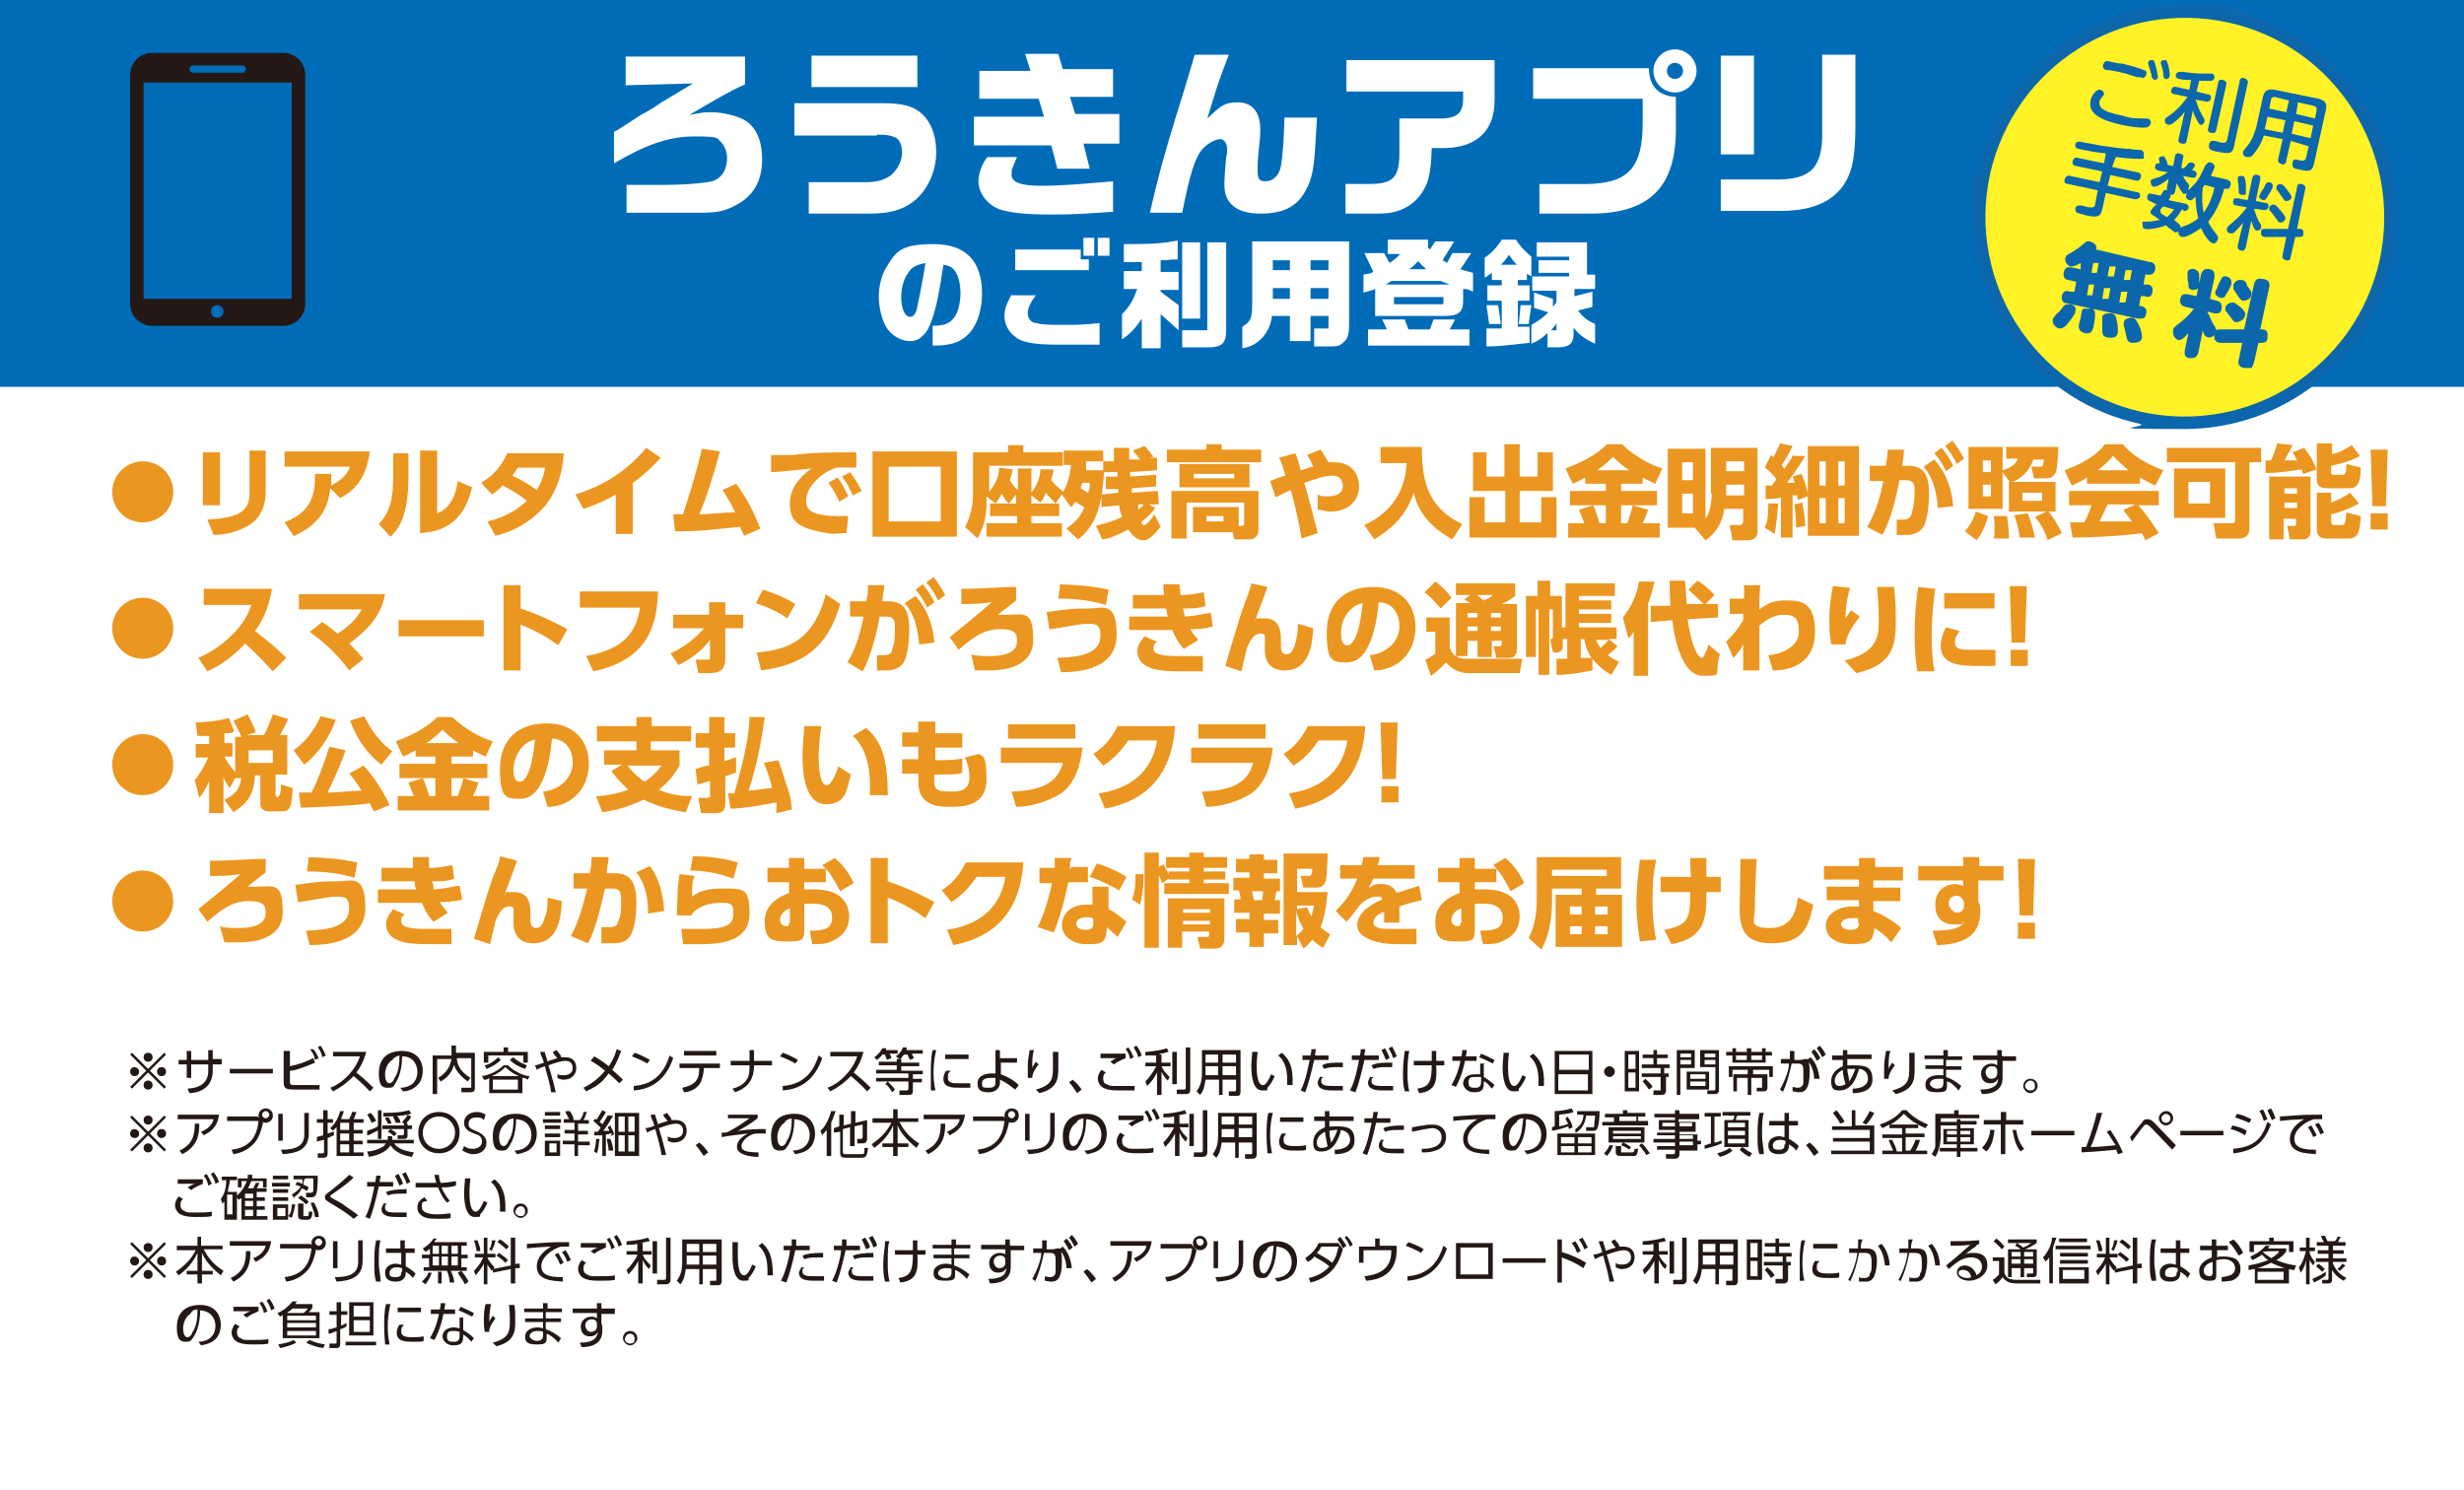 <?xml version="1.0" encoding="UTF-8"?>
<svg id="_レイヤー_1" data-name="レイヤー_1" xmlns="http://www.w3.org/2000/svg" width="274.5" height="166" version="1.1" xmlns:xlink="http://www.w3.org/1999/xlink" viewBox="0 0 274.5 166">
  <!-- Generator: Adobe Illustrator 29.2.1, SVG Export Plug-In . SVG Version: 2.1.0 Build 116)  -->
  <defs>
    <style>
      .st0 {
        fill: #eb9620;
      }

      .st1 {
        fill: #0c66ac;
      }

      .st2 {
        fill: #231815;
      }

      .st3 {
        fill: #fff;
      }

      .st4 {
        fill: #006cb8;
      }

      .st5 {
        fill: #fff226;
        fill-rule: evenodd;
      }
    </style>
  </defs>
  <g id="_レイヤー_2" data-name="レイヤー_2">
    <rect class="st3" width="274.5" height="166"/>
  </g>
  <g id="_レイヤー_11" data-name="レイヤー_1">
    <polyline class="st4" points="0 43.1 0 0 274.5 0 274.5 43.1"/>
    <path class="st3" d="M191.7,17.2h3.7V6.2h-3.7v11ZM191.7,20v3.5h6.6c3.2,0,5.4-.8,6.8-2.5,1.2-1.5,1.6-3.3,1.6-7.1v-7.8h-3.7v8.4c.1,4.1-1.2,5.5-5,5.5h-6.3ZM186.6,7c.5,0,.9.4.9.9s-.4.9-.9.9-.9-.4-.9-.9c0-.5.4-.9.9-.9ZM186.6,5.5c-1.3,0-2.4,1.1-2.4,2.4s1.1,2.4,2.4,2.4,2.4-1.1,2.4-2.4-1.1-2.4-2.4-2.4ZM170.8,11h12.2v2.7c0,5-1.6,6.8-6.4,6.8h-5.1v3.3h5.7c6.5,0,9.4-2.9,9.5-9.1v-3.9c-1.9-.1-3-1.2-3-3.2h-12.9v3.4ZM149.9,10.2h13.1v.8c0,1.5-.6,2.1-2.2,2.2h-4.9v3.8c0,2.8-.7,3.5-3.4,3.5h-2.6v3.3h3.8c1.8,0,3.3-.6,4.4-1.9,1-1.3,1.3-2.3,1.4-5.4h1.5c3.6-.1,5.5-2,5.5-5.3v-4.5h-16.5v3.5h-.1ZM133.1,6.1c-1,3.4-1.1,3.7-2.1,6.9-1.4,4.6-1.9,6.4-2.9,10.7h3.6c.9-4.5,1.4-5.9,2.1-6.9.5-.7,1.6-1.3,2.1-1.3s.8.5.8,1.1,0,.6-.1.9c-.1,1-.2,2.5-.2,3.1,0,2.1,1.4,3.2,4,3.2s4-.8,4.9-2.3,1.1-2.6,1.3-6.5c0-.3.1-1,.1-1.9h-3.6c-.1,2.9-.2,4.2-.4,5.4-.2,1.1-.9,1.7-1.7,1.7s-.9-.3-.9-1.4.1-1.6.2-2.8c.1-.6.1-1.3.1-1.6,0-1.9-.9-3-2.5-3s-2,.5-3.4,1.8c1.2-4,1.4-4.5,2.4-7.1,0,0-3.8,0-3.8,0ZM110,17.5c-.6.7-1,1.9-1,2.7,0,1.3,1,2.6,2.3,3.1,1.2.4,2.8.6,5.8.6s3.7-.1,6.9-.3v-3.4c-3.5.3-5.7.5-8,.5s-3.3-.4-3.3-1.2,0-.5.6-2c0,0-3.3,0-3.3,0ZM108.5,13v3.2h8.6c0-.1.7,2.6.7,2.6h3.6l-.7-2.8h4v-3.3h-4.9c0,.1-.6-1.9-.6-1.9h4.8v-3.1h-5.6c0,0-.5-1.7-.5-1.7h-3.7l.6,1.9h-5.7v3.1h6.6c0-.1.6,2,.6,2h-7.8ZM90.4,6.3v3.4h11.8v-3.5h-11.8ZM88.8,15.1h8.9c0-.1,0-.1,0-.1h0c1.2,0,1.5.1,2,.3s.8.9.8,1.7-.4,1.7-1.1,2.4c-.7.6-1.6.9-3,.9h-6.3v3.5h6.8c2.2,0,3.6-.4,4.8-1.3,1.6-1.2,2.6-3.4,2.6-5.5s-.7-3.6-1.8-4.5c-.9-.7-2-1-4.2-1h-9.8v3.6h0ZM77.2,9.3c-2,1.2-2.8,1.7-3.5,2.1-.7.5-1.5,1-2.3,1.4l-2,1.3c-.3.2-.6.4-1,.6v3.5c3.6-2.1,6.1-3,9-3s2.4.2,2.9.6c.4.4.7,1.1.7,1.8,0,1.3-.6,2.3-1.7,2.6-.8.2-2.9.4-5.6.4h-3.9v3.1h8.3c1.8,0,2.7-.2,3.8-.8,2-1,3-2.7,3-5.1s-.8-3.8-2.1-4.5c-1-.5-2.5-.8-3.6-.8s-1.1.1-2.4.3c3.4-2,4.8-2.8,6.2-3.4v-3.1h-13.3v3.2l7.5-.2Z"/>
    <path class="st3" d="M172.8,36.8c.3-.4.4-.4.6-.8v.8h-.6ZM172.5,34.8c-.5.5-1,.9-1.9,1.4v2.1c.7-.3,1.2-.6,1.8-1.2v1.6h1.1c1.3,0,1.8-.4,1.8-1.5v-.7c.6.8,1.3,1.3,2.4,1.8v-2.2c-.9-.4-1.3-.7-1.9-1.5l1.6-.4v-1.7l-2,.5v-.8h2.3v-1.6h-.9v-3.6h-5.6v1.6h3.6v.4h-3.4v1.4h3.4v.4h-4.1v1.6h2.7v1.2c-.1.3-.2.3-.4.6v-.9l-2.1-.7v1.7l1.6.5ZM169.2,36.1h1.1l.3-2.1h-1.2l-.2,2.1ZM165.6,34l.3,2.1h1.3l-.3-2.1h-1.3ZM167.2,29.5c.4-.4.5-.5.9-1.1.5.7.6.8.9,1.1h-1.8ZM165.5,30.9l.7-.5v.8h1.1v.6h-1.6v1.7h1.6v3.1h-1.7v2c1.6,0,2.8-.2,4.8-.4v-1.8h-1.3c0,0,0-2.9,0-2.9h1.3v-1.7h-1.3v-.6h1v-.7l.5.3v-2.2c-.8-.7-1.3-1.2-1.7-1.9h-1.6c-.4.7-1.2,1.6-1.9,2v2.2h0ZM152.4,36.7v1.8h11.3v-1.8h-2.2l.6-1.1h-2.4l-.4,1.1h-2.4l-.4-1.1h-2.5l.5,1.1h-2.1ZM157,30c.4-.3.5-.4,1-.9.5.6.6.6.9.9h-1.9ZM155.3,33.9v-.8h5.5v.8h-5.5ZM154.4,31.7l.6-.4h5.5q.5.2,1,.4h-7.1ZM153,30.3c-.4.2-.5.2-1.1.3v2c.7-.2.8-.2,1.3-.4v3h7.8c1.4,0,2-.4,2-1.6v-1.4c.4,0,.5,0,1.1.3v-2.1c-.7-.2-.8-.2-1.4-.4l1.2-1.8h-2.1l-.6,1.1c-.2-.1-.2-.2-.5-.3l1.3-2.1h-2.1l-.6.9-.2-.2v-.9h-4.5v1.6h1.4c-.4.4-.6.6-1.2,1l-.6-1.1h-2.2l1,2.1ZM148,30.1h-2v-1.1h2v1.1ZM148,33.3h-2v-1.2h2v1.2ZM141.8,30.1v-1.1h1.9v1.1h-1.9ZM143.7,33.3h-1.9v-1.2h1.9v1.2ZM139.5,26.9v6.8c0,1.7-.1,2.1-1.1,2.7v2.4c1.7-.2,3.1-1.7,3.3-3.6h2v2.8h2.3v-2.8h2v1.4h-1.6v2h1.4c1.1,0,1.4,0,1.8-.4.6-.5.7-.9.7-2.4v-8.9h-10.8ZM131.7,38.7h3c1.4,0,1.9-.5,1.9-1.8v-9.9h-2.1v9.8h-2.8v1.9h0ZM131.7,27v8.5h2v-8.5h-2ZM125,37.8c.8-.5,1.5-1.2,2.2-2.3v3.3h2.1v-3.8l2,1.8v-2.8l-2-1.5v-.2h2v-2h-2v-1.3c.9,0,1-.1,1.9-.1v-2.1c-1.7.3-2.4.4-6,.4v2h2c0-.1,0,1,0,1h-2v2h1.5c-.5,1.3-.8,1.9-1.7,2.8v2.8ZM120.7,26.5v2h1.2v-2h-1.2ZM122.3,26.5v2h1.3v-2h-1.3ZM113.1,30.1h8.2v-1.2h-.9v-1.1h-7.3c0,.1,0,2.3,0,2.3ZM112.7,32.8c-.6,1.1-.8,1.7-.8,2.4,0,1.1.6,2,1.6,2.6.8.4,2,.6,4.3.6h2.9c.7,0,.9,0,1.8,0v-2.4c-1.8.2-2.8.2-3.8.2-1.5,0-2.6,0-3.2-.2-.6,0-1-.5-1-1.1s.3-1.2.9-2h-2.7ZM103.1,29.3c-.3,2-.8,4.4-1,5.3-.2.5-.4.7-.7.7-.6,0-1-.9-1-2.2s.4-2.3,1-3c.3-.4.8-.6,1.7-.8ZM104.2,38.5h0c1.5,0,2.6-.3,3.4-1,1.1-.9,1.8-2.7,1.8-4.8,0-3.6-1.8-5.5-5.4-5.5s-4.2.8-5.2,2.5c-.6.9-.9,2.2-.9,3.4s.4,2.8,1,3.6,1.6,1.3,2.4,1.3,1.1-.2,1.5-.6c.5-.4.8-1.1,1.2-2.3.4-1.4.6-2.3,1.1-5.6.7.1,1,.3,1.3.7.4.6.6,1.5.6,2.5s-.3,2.3-.8,2.8c-.5.6-1.1.8-2.3.8v2.2h.2Z"/>
    <path class="st0" d="M264.1,59h1.9v-1.8h-1.9v1.8ZM264.1,50.1l.2,6.3h1.5l.2-6.3h-1.9ZM258.1,52.4c-.4-1.1-.8-1.7-1.4-2.5l-1.3.5c.2.3.3.5.5.9-.6,0-1.1,0-1.4,0,.4-.7.6-1.1.9-1.7l-1.7-.2c-.2.7-.5,1.5-.7,1.9h-.6v1.4c1.4,0,2.7-.2,4-.4.1.3.1.4.2.5l1.5-.5ZM258.1,58.9c0,1,.6,1.1,1.1,1.1h2.5c1.1,0,1.2-1,1.3-2.5l-1.6-.4c-.1,1.3-.2,1.4-.5,1.4h-.9c-.2,0-.3-.2-.3-.3v-.9c1-.2,2.2-.7,3.1-1.2l-1-1.2c-.7.5-1.1.7-2.1,1.1v-1.1h-1.6v4ZM258.1,49.5v3.8c0,.6.1,1.1,1.2,1.1h2.5c.9,0,1.2-.8,1.2-2.3l-1.6-.4c0,1.2-.2,1.2-.4,1.2h-1c-.1,0-.3,0-.3-.3v-.7c1-.2,2.4-.6,3.2-1.1l-.9-1.2c-.8.5-1.3.8-2.2,1v-1.2h-1.7ZM255.9,56v.6h-1.4v-.6h1.4ZM255.9,54.4v.6h-1.4v-.6h1.4ZM252.8,60.1h1.6v-2.3h1.4v.6c0,0,0,.2-.2.2h-.8l.3,1.5h1.5c.1,0,.8,0,.8-.9v-6.1h-4.6v7h0ZM246.2,56.1h-2.4v-2.4h2.4v2.4ZM247.9,52.2h-5.7v5.5h5.7v-5.5ZM250.7,51.5h1.2v-1.6h-10.5v1.6h7.6v6.5c0,.2-.1.3-.3.3h-2.1l.3,1.7h2.6c.4,0,1.1-.2,1.1-1.1v-7.4h0ZM233.7,52.4c1-.8,1.4-1.2,1.7-1.6.3.3.8.8,1.7,1.6h-3.4ZM232.5,53.9h5.9v-.7c.8.5,1.3.7,1.7.9l.9-1.7c-2.9-1.1-4-2.3-4.5-2.9h-2c-.7.9-1.8,1.9-4.5,2.9l.8,1.7c.4-.2.8-.3,1.7-.9v.7h0ZM236.6,56.9c.2.3.5.6.9,1.2-1.1,0-2.3,0-3.6,0,.3-.7.5-1,.9-1.9h3.1l-1.3.6ZM240.5,59.4c-1.1-1.7-1.8-2.6-2.3-3.1h2.3v-1.6h-10v1.6h2.5c-.3,1-.7,1.7-.8,1.9h-1.6l.3,1.7c2,0,5.8-.2,7.7-.5.2.3.3.6.4.8l1.5-.8ZM224.4,57.4c.1.3.5,1.4.6,2.5h1.7c-.2-1-.5-2-.8-2.7l-1.5.2ZM220.1,57c-.1.5-.5,1.4-1.2,2.2l1.3,1c.4-.5.8-1.1,1.3-2.7l-1.4-.5ZM222.1,57.4c.1.6.1,1.1.1,1.4,0,.7,0,.9-.1,1.2h1.7c0-.4,0-1-.2-2.5h-1.5ZM227.5,54.9v.9h-2.2v-.9h2.2ZM221.8,54v1.3h-.9v-1.3h.9ZM221.8,51.3v1.3h-.9v-1.3h.9ZM223.9,53.7h-.1v3.3h4.2l-1.3.6c.7.8,1.2,1.8,1.4,2.6l1.6-.8c-.4-.9-1.2-2.1-1.5-2.4h.8v-3.3h-4.8c1.7-.7,2.2-2.1,2.3-2.5h1.2c-.1.7-.1.8-.4.8h-1l.3,1.3h1.4c.7,0,.9-.5,1-.6.2-.4.3-2.3.3-2.9h-5.8v1.3h1.3c-.2.5-.5.9-1.7,1.3v-2.6h-3.8v6.9h3.8v-4.1l.8,1.1ZM216.7,49.7c.6.7.9,1.2,1.3,2l.8-.6c-.5-.9-.8-1.4-1.3-2l-.8.6ZM217.6,56.4c-.2-2.1-.8-3.7-2.1-5.2l-1.2.8c1.1,1.3,1.4,2.7,1.6,4.6l1.7-.2ZM215.5,50.5c.6.7.9,1.2,1.3,2l.8-.6c-.3-.6-.7-1.3-1.3-2l-.8.6ZM209.7,59.6c1-1.7,1.7-4.9,1.9-6.1h.7c1,0,1,.6,1,1.3s-.1,1.6-.3,2.3c-.1.5-.4.8-.9.8s-.5,0-.8,0v1.7c.4,0,.7,0,1.2,0s1.3-.2,1.7-.8c.6-.8.7-3,.7-3.8,0-2.1-.6-3.1-2.3-3.1h-.7c.1-.6.2-1.1.2-1.8h-1.8c0,.6-.1,1-.2,1.8h-1.8v1.7h1.5c-.3,1.7-.9,3.7-1.8,5.1l1.7.9ZM201.1,58.6c0-1.1-.3-2.3-.3-2.6l-.9.2c.1.5.2,2,.2,2.6l1-.2ZM197.7,59.5c.2-1.1.3-2,.4-3.4h-1.1c0,1.7-.2,2.3-.4,2.7l1.1.7ZM205.5,58.3h-.7v-2.8h.7v2.8ZM205.5,54.1h-.7v-2.7h.7v2.7ZM203.4,58.3h-.7v-2.8h.7v2.8ZM203.4,54.1h-.7v-2.7h.7v2.7ZM199.8,50.6c-.2.4-.4.8-1,1.6-.1,0-.2-.2-.3-.4.7-1,1-1.7,1.2-2.1l-1.4-.3c-.1.3-.4.9-.7,1.5-.2,0-.2-.2-.3-.2l-.7,1.4c.5.3,1.2,1.1,1.3,1.3-.1.2-.2.2-.5.7h-.7v1.5c.3,0,1.4,0,1.7-.2v4.5h1.3v-4.7q.2,0,.5,0c0,.2.1.3.1.5l1.1-.4v4.4h5.7v-10h-5.7v5.3c-.2-.9-.4-1.5-.7-2.2l-1,.3c.1.3.2.5.2.7h-.8c.2-.3,1.4-1.9,2-3h-1.3ZM194.3,55.2h-2v-1.2h2v1.2ZM194.3,52.5h-2v-1.1h2v1.1ZM188.6,57.2h-1.2v-2.2h1.2v2.2ZM188.6,53.5h-1.2v-2h1.2v2ZM190.7,55c0,.8-.2,2.2-.7,2.8v-7.8h-4.2v8.8h3l1.2,1.4c1.6-1.1,2-2.7,2.1-3.5h2.1v1.3c0,.4-.2.5-.4.5h-1.1l.3,1.7h1.7c.6,0,1.1-.3,1.1-1v-9.3h-5.2v5.1h0ZM177.9,52.4c.8-.5,1.4-1.1,1.8-1.5.3.3.9.9,1.8,1.5h-3.6ZM176.6,53.9h2.3v.8h-4v1.6h4v2h-.7c-.1-.2-.3-1.1-.7-2l-1.6.5c.3.7.4,1,.6,1.5h-1.8v1.6h10.2v-1.6h-1.9c.4-.8.5-1.2.6-1.5l-1.7-.5c-.1.4-.3,1.1-.6,2h-.7v-2h4v-1.6h-4v-.8h2.4v-.7c.5.3,1,.5,1.4.7l.8-1.7c-1.3-.4-2.9-1.2-4.5-2.7h-1.7c-1.1,1.2-3,2.1-4.6,2.7l.8,1.7c.5-.2.9-.4,1.4-.7v.7h0ZM164.1,50.4v4.3h3.6v3.5h-2.3v-2.8h-1.7v4.5h9.7v-4.5h-1.7v2.8h-2.4v-3.5h3.7v-4.3h-1.7v2.7h-2v-3.6h-1.7v3.6h-2v-2.7h-1.5ZM153.8,51.6h2.9c-.1,2.7-1.4,5.4-4.7,6.9l1.1,1.6c1.5-.9,3.5-2.4,4.4-5.2.2.9.8,3.3,4.3,5.2l1.1-1.7c-4-1.9-4.5-5.1-4.5-8.6h-4.6v1.8ZM146.8,59.4c-.2-.8-1.2-4.7-1.5-5.6,1.7-.6,2.4-.8,3.2-.8s1.1.6,1.1,1.1c0,.9-.8,1.2-1.6,1.2s-.8,0-1.2-.2v1.7c.5,0,.9.2,1.4.2,2.1,0,3.2-1.3,3.2-2.8s-.9-2.7-2.8-2.7h-.6c-.4-.7-.7-1.2-.9-1.4l-1.5.6c.2.2.4.6.7,1.3-.4,0-1.2.4-1.4.4-.3-1.1-.3-1.2-.6-1.9l-1.8.5c.3.6.4,1,.7,2-.2,0-1.5.5-1.7.6l.6,1.8c.5-.2.8-.4,1.7-.8.5,1.8.9,3.6,1.2,5.4l1.8-.6ZM140.6,50.1h-4.5v-.6h-1.7v.6h-4.4v1.4h10.5v-1.4h.1ZM137.5,53.3h-4.5v-.5h4.5v.5ZM139.2,51.7h-7.8v2.6h7.8v-2.6ZM136.3,58.1h-1.9v-.6h1.9v.6ZM137.3,59.2l.2.9h1.7c.5,0,1-.3,1-1.1v-4.3h-9.7v5.3h1.7v-4h6.4v2.3c0,.2-.1.3-.2.3h-.4v-2.1h-5.1v2.8h4.4ZM127.5,56.1c0,0-.3.4-.7.7,0-.2,0-.2,0-.6h.8ZM121.4,53.9c0,.5,0,.7-.2,1,0,0-.4-.2-.8-.5,0,0,0-.3.2-.6h.8ZM119.5,56.4c0-.2.2-.3.3-.5.5.3.9.6,1,.6-.2.6-.7,1.5-2,2.4l1.3,1.2c1.8-1.4,2.7-3.4,2.9-7.7h-2c0-.4,0-.7,0-1h1.9v1.2c0,0,1.6,0,1.6,0v.5h-1.3c0,0,0,1.4,0,1.4h1.4c0,0,0,.4,0,.4l-1.9.2v1.4l2-.2c0,.7.2.8.3,1.3-1,.5-1.9.7-2.9,1l.7,1.5c.5,0,1.6-.4,2.9-1.1.4.6.9,1.2,1.7,1.2s1.7-1.3,1.9-1.5l-.7-1.4c-.1.2-.8,1.2-1.1,1.2s-.3-.2-.4-.3c.9-.7,1.4-1.3,1.6-1.6l-.7-.4h1.1c0,0-.1-1.5-.1-1.5l-2.9.2c0,0,0-.2,0-.5l2.7-.2v-1.3c-.1,0-2.9.2-2.9.2v-.5l3-.2v-1.4h-.9c0,0,.5-.1.5-.1-.5-.7-.7-.9-1-1.2l-1.3.5c.4.4.7.9.8,1h-1.2v-1.3h-1.7v1.5h-1.2c0,0,0-1.2,0-1.2h-4.4v1.6h.8c0,.4-.2,2-1,3.3l1,1.4ZM113.3,56.1h-3v1.4h3v.8h-3.4v1.5h8.4v-1.5h-3.4v-.8h3.1v-1.4h-3.1v-.9l1,.8c.2-.2.4-.5.6-1.1,0,0,.6.7,1.1,1.2l.9-1.3c-.3-.2-.8-.6-1.4-1.3.2-.6.2-.9.3-1.2h-1.5c0,1.2-.7,2.2-1,2.6v-2.7h-1.5v2.4c-.5-.4-.7-.8-.9-1.1.2-.6.3-.9.3-1.2l-1.5-.2c0,.9-.3,1.7-1.1,2.7v-2.9h8.2v-1.5h-4.4v-.8h-1.7v.8h-3.9v4.6c0,.3,0,2.2-.9,3.7l1.4,1.3c.7-1.3.9-2.3,1-3.4,0-.3,0-1,0-1.3l1,.8c.2-.3.4-.5.7-1.1.4.7.6,1,.8,1.1l.8-1v1ZM104.8,58.1h-5.8v-6.1h5.8v6.1ZM106.6,50.3h-9.4v9.5h9.4v-9.5ZM95.4,50.4c-2.6,0-4.7,0-7.1.3-1.3,0-1.6,0-2.4,0v1.9c.9,0,3.5-.3,4.5-.4-1.4,1-2.4,2.3-2.4,3.8s.3,2.5,2.7,3.1,2.3.3,3.6.3l.2-1.9h-1c-2.9,0-3.7-.6-3.7-1.7,0-1.6,1.8-3.2,3.4-3.7.4,0,1,0,1.3,0h.9v-1.7ZM93.8,53.1c.6.8.8,1.2,1.2,2.1l1-.5c-.4-.8-.8-1.4-1.3-2.1l-.9.5ZM92.3,53.8c.5.7.8,1.2,1.2,2.1l1-.6c-.4-.8-.7-1.5-1.2-2.1l-1,.6ZM75.2,59.2c3.4,0,4.9-.3,7.3-.5,0,.3.2.5.4,1l1.8-.8c-.8-2-1.5-3.4-2.7-5l-1.5.7c.7,1.1,1,1.6,1.4,2.5-1.9,0-2.5.2-4,.2.7-1.6,1.5-4,2.3-7l-2-.3c-.9,3.7-1.4,5-2.1,7.3h-1.1l.2,1.9ZM70.4,53.9c1.6-1.2,2.4-2,3.2-2.9l-1.6-1.1c-2.6,3.1-5.6,4.5-7.9,5.2l.9,1.6c.6-.2,1.9-.6,3.6-1.6v4.4h1.9v-5.6h0ZM60.7,52.1c0,.5-.3,1.5-.9,2.5-1.1-.8-2.1-1.3-2.7-1.6.3-.5.4-.6.6-.9h3ZM54.8,55.1c.6-.4.9-.7,1.2-1,1,.5,1.8,1,2.7,1.7-1.5,1.4-3.1,2-4.4,2.3l.9,1.6c2.8-.7,4.4-2.1,5.5-3.3,1.5-1.9,2-4,2.1-5.9h-6.3c-.7,1.7-1.9,2.7-2.9,3.3l1.2,1.3ZM48.6,50.2h-1.8v9.2c4.3-.2,5.3-3.2,5.8-5.1l-1.6-.7c-.4,2.7-1.6,3.3-2.3,3.6v-7h-.1ZM45.6,50.5h-1.8v2.7c0,2.5-.4,3.9-1.6,5.2l1.3,1.4c1.2-1.1,2-2.9,2-6.7v-2.6h0ZM32.8,59.7c3.3-1.5,3.8-3.7,4-5.3l1.1,1.1c1.8-1,2.9-2.3,3.3-5.2h-9.5v1.7h7.3c-.4,1-1,1.5-2.1,2.1,0-.5,0-.8,0-1.3h-1.8c0,2.2-.3,4.2-3.4,5.4l1,1.5ZM29.7,50.2h-1.9v4.8c0,2.2-1.6,2.7-4.7,2.9l.7,1.7c1.6,0,2.9-.5,3.8-1,1.3-.7,2-2.1,2-3.8v-4.6h0ZM24.5,50.4h-1.9v5.9h1.9v-5.9ZM15.9,51.4c-1.8,0-3.4,1.5-3.4,3.4s1.5,3.4,3.4,3.4,3.4-1.5,3.4-3.4-1.5-3.4-3.4-3.4Z"/>
    <circle class="st0" cx="15.9" cy="70" r="3.4"/>
    <path class="st0" d="M224,74.2h1.9v-1.8h-1.9v1.8ZM223.9,65.3l.2,6.3h1.5l.2-6.3h-1.9ZM216.8,69.9c-.5.9-.6,1.6-.6,2,0,2,1.7,2.3,4.1,2.3s1.6,0,2,0v-1.8c-1,0-2.3,0-2.7,0-1,0-1.8,0-1.8-.8s.2-.7.5-1.3l-1.5-.4ZM216.6,66.1v1.7h5.6v-1.7h-5.6ZM213.7,65.4c-.3,1.8-.4,3.7-.4,5.6s.2,3.2.3,3.8h1.9c-.1-.6-.3-1.8-.3-4.1s.3-4.5.4-5.1l-1.9-.2ZM209.1,65.3c.1.9.2,2.3.2,3.9s-.1,3.5-3.8,4.4l1.3,1.4c4-.9,4.4-3,4.4-5.7s-.1-2.6-.2-3.9h-1.9ZM204.2,65.3c-.1.5-.4,1.9-.4,3.8s.1,1.7.2,2.7h1.6c.1-1.3,1.3-2.7,1.6-3.1l-1-.7c-.1.2-.3.4-.6.9,0-1,.1-2,.5-3.4l-1.9-.2ZM194.2,68.4v.7c-.6,1-1,1.5-1.9,2.4l.8,1.8c.3-.3.7-.7,1.1-1.5v2.9h1.8v-5c.4-.3,1.4-1.2,2.6-1.2s1.8.2,1.8,1.9-2,2.5-3.4,2.6l.5,1.7c2.3,0,4.7-1,4.7-4.3s-1.5-3.5-3.3-3.5-2.4.7-2.9,1c0-.7,0-1.7.1-2.7h-1.8v1.5h-1.6v1.7h1.5ZM181.9,75.3h1.7v-8c.4-1.1.6-2,.7-2.5h-1.7c-.3,1.6-.8,2.7-1.8,4l.6,2.3c.3-.2.4-.4.6-.7v4.9h-.1ZM183.9,67.7v1.6c.1,0,2.4-.2,2.4-.2.2,1.8,1,6.2,3.4,6.2s1.2,0,1.9-2.4l-1.3-1.1c0,.2-.2.8-.3.9-.1.2-.2.6-.4.6s-1-.4-1.6-4.3l3.4-.2v-1.5c-.1,0-1.4,0-1.4,0l1-1c-.7-.8-1.4-1.3-1.9-1.6l-1,1c.3.3,1.1,1,1.7,1.6h-1.9c-.1-1.2-.1-2.1-.2-2.6h-1.7c0,.6,0,1.5.1,2.8h-2.2ZM179.2,71.3c-.2.3-.6.6-.9.9-.3-.5-.4-.6-.5-.9h1.4ZM176.5,71.3c.1.4.2,1.1.8,2-.2,0-1,0-1.2,0v-2.1h.4ZM173.5,75.2c1.4,0,3.4-.4,3.9-.5v-1.3c.8,1,1.6,1.5,2.1,1.8l.9-1.5c-.3,0-.7-.3-1.3-.7.7-.5.9-.8,1.1-1l-1-.8h.9v-1.3h-4.2v-.5h3.6v-1h-3.6v-.5h3.6v-1h-3.6v-.5h4v-1.4h-5.5v4.9h-.4v-3.5h-1.3v-1.7h-1.4v1.7h-1.3v6.8h1.1v-5.3h.3v7.3h1.2v-7.3h.4v3c0,.3-.1.3-.3.3l.3,1.5h.4c.7,0,.7-.6.7-.7v-.8h.5v2.2c-.2,0-1,0-1.2,0v1.7ZM158.7,66c.7.5,1,.9,1.8,1.8l1.2-1.2c-.5-.7-1.2-1.4-1.8-1.8l-1.2,1.2ZM166.3,66.3c-.3.3-.5.4-1,.6-.3-.2-.7-.6-.8-.6h1.8ZM167.2,69.8v.5h-1.1v-.5h1.1ZM167.2,68.3v.5h-1.1v-.5h1.1ZM164.6,69.8v.5h-1.1v-.5h1.1ZM164.6,68.3v.5h-1.1v-.5h1.1ZM163.5,73.2v-1.8h1.1v1.8h1.6v-1.8h1.1v.3c0,.2-.1.3-.2.3h-.7l.3,1.3h1.4c.7,0,.9-.5.9-1v-5h-1.7c.9-.4,1.2-.7,1.5-.9v-1.4h-6.6v1.3h1.6l-.7.5c.4.2.5.3.7.4h-1.6v5.9c-.5-.3-.6-.7-.7-1v-3.3h-2.6v1.6h1v2.4c-.3.3-.7.5-1.1.7l.6,1.8c.8-.5,1.4-1.2,1.7-1.5.8,1,1.9,1.2,2.4,1.2h5.8l.3-1.6h-6c-.5,0-1,0-1.4-.3h1.3ZM151.8,67.2c-.3,3.3-1,4.7-1.7,4.7s-.7-1-.7-1.4c0-1.6,1-3,2.4-3.3ZM153.1,74.7c1.1,0,2.2-.4,3-1.1,1.4-1.2,1.6-2.9,1.6-3.7,0-2.4-1.5-4.5-4.7-4.5s-5.2,1.8-5.2,5.1.7,3.3,2.3,3.3c3,0,3.4-6,3.5-6.7,1.1,0,2.3.8,2.3,2.7s-1.8,3.1-3.3,3.2l.5,1.7ZM139.4,65c-.1.6-.6,1.9-.7,2.1-.8,2.2-2,6.5-2.2,7.1l1.8.6c.3-1.4.5-2,.6-2.6.4-.9.8-1.6,1.5-1.6s.5.3.5,1.3v.5c0,1,.4,2.3,2.2,2.3,2.9,0,3.1-3.1,3.2-4.7l-1.7-.5c0,.8-.1,1.4-.3,2.2-.3,1.1-.7,1.2-1,1.2-.5,0-.6-.5-.6-.8v-.7c0-.8,0-2.5-1.8-2.5s-.7,0-1.1.3c.2-.6,1.1-2.9,1.4-3.8l-1.8-.4ZM127.5,70.9c-.5.6-.8,1.1-.8,1.7s.4,1.4,1.2,1.7c.6.3,1.4.5,3.6.5s2,0,2.5,0v-1.7c-.6,0-1.6,0-3,0s-2.5-.2-2.5-.8.1-.5.4-.8l-1.4-.6ZM134.9,68.3c-.5,0-1.4.3-2.9.4-.1-.3-.1-.5-.2-.9.8,0,1.8,0,2.5-.3l-.2-1.5c-.3,0-1.1.3-2.6.3,0-.6-.1-.8-.1-1.2h-1.8c0,.5,0,.6.1,1.2h-3.5v1.5h3.7c.1.3.1.6.2.9h-4.3v1.5h4.8c.2.5.6,1.4,1.3,2.1l1.6-1c-.4-.5-.7-.8-.9-1.2.9,0,1.5,0,2.5-.3l-.2-1.5ZM118.2,74.9c2.2,0,6.2-.4,6.2-4.2s-1.6-2.9-3.1-2.9-2,0-4.7.4l.3,1.9c.7,0,3.3-.6,4.2-.6s1.5,0,1.5,1.3c0,2.2-2.6,2.4-4.8,2.5l.4,1.6ZM123.5,65.7c-1.8-.4-3.2-.5-5.4-.6l-.2,1.6c.9,0,3,0,5.3.7l.3-1.7ZM113.3,65.4c-2,0-3.3.2-6.2.2v1.7c1.1,0,2,0,3.4-.2-1.5,1.3-3.1,2.6-4.7,3.9l1,1.4c1.7-1.5,2.9-2.3,4.6-2.3s1.9.5,1.9,1.3-.4,1.1-1,1.4c-.5.2-1.1.3-2,.3s-1.5,0-2.1-.2l.4,1.8c.4,0,.9,0,1.5,0,.9,0,5,0,5-3.4s-1-2.8-3-2.8-.9,0-1.2.2c1.3-1,1.9-1.5,2.3-1.8v-1.6h0ZM103.2,64.9c.6.7.9,1.2,1.3,2l.8-.6c-.5-.9-.8-1.4-1.3-2l-.8.6ZM104.1,71.6c-.2-2.1-.8-3.7-2.1-5.2l-1.2.8c1.1,1.3,1.4,2.7,1.6,4.6l1.7-.2ZM102,65.7c.6.7.9,1.2,1.3,2l.8-.6c-.3-.6-.7-1.3-1.3-2l-.8.6ZM96.1,74.8c1-1.7,1.7-4.9,1.9-6.1h.7c1,0,1,.6,1,1.3s0,1.6-.3,2.3c0,.5-.4.7-.9.7s-.5,0-.8,0v1.7c.4,0,.7,0,1.2,0s1.3-.2,1.7-.8c.6-.8.7-3,.7-3.8,0-2.1-.6-3.1-2.3-3.1h-.7c0-.6.2-1.1.2-1.8h-1.8c0,.6,0,1-.2,1.8h-1.8v1.7h1.5c-.3,1.7-.9,3.7-1.8,5.1l1.7,1ZM84.8,74.7c4.6-.6,7.4-2.5,8.8-7.4l-1.6-1.1c-1.3,4.9-3.9,6.2-7.7,6.5l.5,2ZM88.6,67.3c-1.6-1-3-1.4-3.6-1.6l-.8,1.5c1.4.5,2.4.9,3.5,1.7l.9-1.6ZM78.5,69.9c-.4.5-1.6,1.9-3.8,2.9l.9,1.3c1.4-.7,2.6-1.6,3.5-2.8v1.9c0,.3,0,.3-.3.3,0,0-.9,0-1.3,0l.3,1.5h1c.8,0,2,0,2-1.5v-3.5h2v-1.5h-2v-1.4h-1.8v1.4h-4v1.5s3.5,0,3.5,0ZM64.6,65.9v1.8h6.7c-.4,2.6-1.6,4.6-6,5.4l.8,1.7c6.2-1.3,7.1-5.3,7.2-8.9h-8.7ZM63.2,70.1c-.8-.4-2.5-1.4-5.2-2.3v-2.6h-1.9v9.5h1.9v-5.1c1.8.7,3.1,1.5,4.2,2.3l1-1.8ZM44.4,69.1v1.8h9.5v-1.8h-9.5ZM34.5,70.4c1.1.8,2.9,2.2,4.4,4.3l1.6-1.3c-.7-.8-.8-.9-1.6-1.7,1.9-1.4,3.5-2.9,4-5.5h-9.6v1.7h7c-.3.5-.9,1.6-2.7,2.7-.7-.6-1.4-1.1-1.7-1.3l-1.4,1.1ZM22.7,65.7v1.7h5.3c-.4,1.2-1,2.2-2.1,3.3-1.1,1.1-2.4,2-3.8,2.6l1,1.5c2-.9,3.5-2.3,4.2-3.1,1.5,1.3,2.5,2.5,3.1,3.1l1.5-1.5c-1.3-1.3-2.1-1.9-3.5-3,.7-.9,1.5-2.3,1.9-4.7h-7.6Z"/>
    <path class="st0" d="M153.9,89.4h1.9v-1.8h-1.9v1.8ZM153.8,80.5l.2,6.3h1.5l.2-6.3h-1.9ZM144.3,90.1c3.2-.6,7.4-2.5,7.8-9.2h-6.4c-.6,1.2-1.4,2.3-2.7,3.1l1.1,1.3c1.3-.8,2.1-1.8,2.8-2.8h3.2c-.7,4.5-4.4,5.6-6.5,5.9l.7,1.7ZM132.7,83.4v1.6h6.9c-.6,2.4-2.7,3.1-5.7,3.2l.5,1.7c1.6,0,3.6-.6,5-1.5,1.7-1.2,2.2-3.4,2.4-5.1h-9.1ZM133.5,80.7v1.6h7.5v-1.6h-7.5ZM123.1,90.1c3.2-.6,7.4-2.5,7.8-9.2h-6.4c-.6,1.2-1.4,2.3-2.7,3.1l1.1,1.3c1.3-.8,2.1-1.8,2.8-2.8h3.2c-.7,4.5-4.4,5.6-6.5,5.9l.7,1.7ZM111.5,83.4v1.6h6.9c-.6,2.4-2.7,3.1-5.7,3.2l.5,1.7c1.6,0,3.6-.6,5-1.5,1.7-1.2,2.2-3.4,2.4-5.1h-9.1ZM112.3,80.7v1.6h7.5v-1.6h-7.5ZM104.2,81.6v-1.2h-1.9v1.2h-1.8v1.6h1.8v1.4h-1.8v1.6h1.8c0,1.5,0,2.3.8,3,.6.5,1.3.7,2.7.7s4.1,0,4.1-3.1-.6-2.4-.8-2.8l-1.6.4c.3.6.5,1.4.5,2.2,0,1.4-.9,1.6-2.1,1.6-1.8,0-1.9-.3-1.8-1.9h.3c1.4,0,2.3,0,2.8-.2v-1.6c-.7.2-1.8.2-2.8.2h-.2v-1.4h3v-1.6h-3ZM98.9,88.6c0-4.6-.9-6.1-2.4-7.5l-1.5.9c1.9,1.6,2,4.8,1.9,6.6h2ZM89.6,80.8c0,.8-.2,2.2-.2,3.4,0,2,.3,5.4,2.6,5.4s2.3-1.6,2.8-3.3l-1.4-.9c-.3.9-.8,2.1-1.3,2.1-.8,0-.9-2.2-.9-3.1,0-1.4.2-2.8.3-3.5h-1.9ZM81.9,84.4c-.6.2-.8.3-1.2.4v-1.5h1.2v-1.6h-1.2v-1.8h-1.7v1.8h-1.5v1.6h1.5v2c-.5,0-.9.2-1.5.4l.2,1.7c.2,0,1-.3,1.4-.4v1.5c0,.3,0,.4-.4.4h-.9l.3,1.7h1.4c.6,0,1.3,0,1.3-1v-3.1c.8-.3.9-.3,1.2-.4v-1.7ZM83.5,79.9c0,1.4-.4,4.1-1.7,8.5h-.7l.3,1.7c1.4,0,4.1-.5,5.1-.7,0,.4,0,.7,0,1.2l1.7-.4c0-.3,0-1.2-.6-2.8-.4-1.3-.7-2.2-.9-2.7l-1.6.3c.3.8.7,1.7.9,2.8-.4,0-2.2.3-2.6.3,1-3.1,1.4-5.5,1.8-8.2h-1.8ZM73.7,85.3c-.6.8-1.1,1.3-1.9,1.8-1-.7-1.5-1.3-1.9-1.8h3.8ZM77.1,88.7c-.8,0-2.1,0-3.7-.7,1.4-1.1,2.1-2.3,2.3-2.7v-1.7h-3.2v-1h4.5v-1.7h-4.4v-1h-1.7v1h-4.4v1.7h4.4v1h-3.6v1.6h2l-1.2.7c.8,1.1,1.3,1.5,1.9,2.1-1.5.5-2.7.7-3.6.7l.7,1.8c1.6-.2,3.1-.7,4.6-1.4.7.3,2,1,4.7,1.4l.7-1.8ZM59.6,82.4c-.3,3.3-1,4.7-1.7,4.7s-.7-1-.7-1.4c.1-1.6,1-3,2.4-3.3ZM61,89.9c1.1,0,2.2-.4,3-1.1,1.4-1.2,1.6-2.9,1.6-3.7,0-2.4-1.5-4.5-4.7-4.5s-5.2,1.8-5.2,5.1.7,3.3,2.3,3.3c3,0,3.4-6,3.5-6.7,1.1,0,2.3.8,2.3,2.7s-1.8,3.1-3.3,3.2l.5,1.7ZM47.5,82.8c.8-.5,1.4-1.1,1.8-1.5.3.3.9.9,1.8,1.5h-3.6ZM46.2,84.3h2.3v.8h-4v1.6h4v2h-.7c0-.2-.3-1.1-.7-2l-1.6.5c.3.7.4,1,.6,1.5h-1.8v1.6h10.2v-1.6h-1.8c.4-.8.5-1.2.6-1.5l-1.7-.5c0,.4-.3,1.1-.6,2h-.7v-2h4v-1.6h-4v-.8h2.4v-.7c.5.3,1,.5,1.4.7l.8-1.7c-1.3-.4-2.9-1.2-4.5-2.7h-1.7c-1.1,1.2-3,2.1-4.6,2.7l.8,1.7c.5-.2.9-.4,1.4-.7v.7h-.1ZM43.7,83.7c-1.8-1.3-2.8-3.2-3.1-3.9l-1.6.5c.5,1.3,1.4,3.3,3.5,4.9l1.2-1.5ZM35.7,79.8c-.6,1.5-1.7,2.9-3,3.8l1.2,1.6c1.6-1.3,2.8-3,3.5-5l-1.7-.4ZM43.4,89.7c-.6-1.3-1.6-3-2.9-4.4l-1.6.9c.3.3.7.8,1.4,1.9-1.3,0-2.3.2-3.8.2.3-.7,1.2-2.4,2-4.7l-1.8-.4c-.6,1.9-1.4,4-2,5.1h-1.4l.2,1.7c5.1-.2,6.4-.3,7.7-.5.2.4.3.7.5.9l1.7-.7ZM30.4,83.6v1.4h-2.7v-1.4h2.7ZM26.9,86.5c-.1.9-.3,1.9-1.9,2.6l1,1.4c1.6-1,2.3-2,2.4-4.1h.6v3c0,.6.2,1,1,1h1.4c1,0,1.1-.6,1.2-2.6l-1.3-.4q0,1.4-.4,1.4c-.2,0-.2-.2-.2-.3v-2.2h1.3v-4.4h-.8c.6-1.1.8-1.5.9-1.8l-1.7-.5c-.2.5-.6,1.6-1,2.3h-1.9l1-.3c-.2-.6-.5-1.2-.9-2l-1.6.7c.5.9.8,1.6.9,1.8h-.7v3.9c-.6-.6-1.1-1.5-1.2-1.7h.9v-1.5h-.9v-1.1c.6,0,.8,0,1.1-.2l-.6-1.5c-1.4.4-3.3.5-3.7.5l.2,1.5c.4,0,.7,0,1.3,0v.9h-1.5v1.5h1.4c-.4.9-.9,1.8-1.5,2.5l.5,2c.7-.9.9-1.4,1.1-1.9v3.6h1.6v-4c.3.6.4.9.7,1.2l.6-1.1h.7ZM15.9,81.8c-1.8,0-3.4,1.5-3.4,3.4s1.5,3.4,3.4,3.4,3.4-1.5,3.4-3.4-1.5-3.4-3.4-3.4Z"/>
    <circle class="st0" cx="15.9" cy="100.4" r="3.4"/>
    <path class="st0" d="M224.8,104.6h1.9v-1.8h-1.9v1.8ZM224.8,95.7l.2,6.3h1.5l.2-6.3h-1.9ZM218.8,100.9c0,.5-.3.8-.8.8s-.9-.7-.9-1c0-.6.4-.9.9-.9s.7.5.8.7v.4ZM220.5,96.5v-1h-1.8v1h-5v1.6h5v.6c-.2,0-.5-.2-.8-.2-1.3,0-2.3.8-2.3,2.3s.8,2.2,2.1,2.2.7,0,1.1-.4c-.1.4-.4,1.1-3.5,1.1l.5,1.6c1.1,0,2.2-.2,3-.6,1.4-.6,1.8-1.9,1.8-3s-.1-.9-.2-1.3v-2.3h2.8v-1.6s-2.7,0-2.7,0ZM207.1,102.9c0,.6-.5.7-.9.7-1,0-1.1-.5-1.1-.6,0-.4.5-.7,1.1-.7s.7,0,.8,0v.5h0ZM208.9,96.5v-.9h-1.8v.9h-3.9v1.5h3.9v.8h-3.6v1.5h3.6v.7c-.2,0-.3,0-.7,0-1.8,0-3,1-3,2.1s.8,2.1,2.9,2.1,2.3-.4,2.5-1.6v-.2c.7.4,1.2.8,1.9,1.6l1.1-1.6c-.4-.4-1.6-1.3-3.1-1.9v-1.1h3v-1.5h-3v-.8h3.3v-1.5h-3.1ZM193.9,95.7c0,.8-.1,4.7-.1,5.5,0,2.2.5,3.9,3.5,3.9s4.1-1.1,4.7-4.3l-1.7-.8c-.2,1.4-.6,3.4-3.1,3.4s-1.7-.9-1.7-2.1.1-4,.2-5.6h-1.8ZM182.7,95.7c-.2,1.7-.4,3.3-.4,5s.3,3.6.4,4.2l1.8-.2c-.1-.5-.4-1.9-.4-4.3s.1-3,.4-4.6h-1.8ZM188.3,99.4c0,2.8-.1,3.7-2.9,4.2l.8,1.6c3.9-.7,3.9-3.1,3.9-5.8h1.6v-1.7h-1.6v-2.1h-1.8c0,.3,0,1.7.1,2.1h-3.4v1.7s3.3,0,3.3,0ZM179,97.6h-6.1v-.7h6.1v.7ZM179.1,104.1h-1.4v-.9h1.4v.9ZM176.2,104.1h-1.3v-.9h1.3v.9ZM179.1,101.9h-1.4v-.9h1.4v.9ZM176.2,101.9h-1.3v-.9h1.3v.9ZM177.7,99h2.9v-3.5h-9.4v4.8c0,1-.1,2.7-.9,4.2l1.4,1.3c.8-1.3,1.2-3.3,1.2-5.4v-1.4h3.3v.7h-2.9v5.8h7.4v-5.8h-2.9v-.7h-.1ZM162.7,102.8c0,.2,0,.4-.3.4s-.7-.2-.7-.7c0-.8.8-1.2,1.1-1.3v1.6h-.1ZM166.7,96.8c.6.6,1.1,1.6,1.6,2.5l1.5-.9c-.4-.9-1.1-2-2.1-2.8l-1.4.8c.2,0,.2.2.4.4h-2.4v-1.2h-1.7v1.1h-2.4v1.6h2.4v1.2c-.8.3-2.7,1.1-2.7,3.1s.6,2.3,2.5,2.3,1.9-.2,1.9-1.6v-2.6c.2,0,.8,0,1.2,0,.8,0,1.9.3,1.9,1.5s-.7,1.5-2.5,1.5l.3,1.5c.9,0,1.6,0,2.3-.4,1.6-.7,1.8-2,1.8-2.7s-.3-1.7-1-2.2c-.6-.5-1.6-.8-2.8-.8s-.9,0-1.2,0v-.8h2.4v-1.5ZM153.5,96.4c.1-.3.1-.4.2-.9h-1.8c-.1.3-.1.5-.2.9h-2.4v1.5h1.9c-.7,1.8-1.6,2.8-2.4,3.6l1.2,1.2c.2-.2.4-.4,1.3-1.6.5-.7,1.4-1.2,2-1.2s.6,0,.7.3c-1.1.5-2.8,1.4-2.8,2.9s2.5,2.1,4.2,2.1h2.4v-1.7c-.9,0-1.9,0-2.8,0s-2,0-2-.7.7-1,1.2-1.2v1.2h1.7v-1.8c1.1-.4,1.7-.5,2.5-.7l-.3-1.6c-1,.3-2.2.7-2.5.8-.2-.5-.7-1-1.7-1s-.9.2-1.4.4c.2-.4.3-.6.5-1h4.6v-1.5h-4.1ZM140.7,99.3c0,.2,0,.5-.1,1h-.9c0,0-.2-.8-.2-1h1.2ZM139.2,95.7h-1.5v1.5h1.5v.6h-1.8v1.4h.6c.1.2.2.7.2,1h-.7v1.5h1.7v.7h-1.5v1.5h1.5v1.6h1.6v-1.5h1.6v-1.5h-1.6v-.7h1.8v-1.5h-.6c.1-.4.1-.6.2-1h.4v-1.4h-1.8v-.6h1.5v-1.5h-1.5v-.6h-1.6v.5h0ZM146.4,100.9c-.1.4-.2.8-.3,1.2-.3-.5-.4-.8-.5-1l-1.1.2v-.4s1.9,0,1.9,0ZM144.4,101.4c.2,1.1.7,1.8.8,2.1-.2.2-.4.5-.8.8v-2.9ZM145.2,105.7c.3-.2.6-.5,1-1,.6.6.9.7,1.2.9l.8-1.5c-.4-.2-.7-.5-1.1-.8.6-1.3.7-3.1.8-3.9h-3.4v-2.6h1.7q0,.8-.4.8h-.9l.3,1.3h1.5c.4,0,.8-.2,1-.7.1-.4.2-2.3.2-3.1h-4.9v10.2h1.5v-1l.7,1.4ZM127,100.8c.4-1.4.4-3,.4-3.4h-.9c0,.6,0,2.1-.4,2.8l.9.6ZM130.2,98h0c0,0,2.3,0,2.3,0v.4h-2.8v1.2h7.2v-1.2h-2.8v-.4h2.4v-.9h-2.4v-.4h2.6v-1.2h-2.6v-.5h-1.6v.5h-2.6v1.2h2.6v.4h-2.3v.3c-.3-.6-.4-.8-.6-1.1l-.5.3v-1.6h-1.6v10.6h1.6v-8.1c.2.5.3.7.4.9l.7-.5ZM134.8,102.6v.4h-3v-.4h3ZM134.8,101.3v.4h-3v-.4h3ZM130.1,100.1v5.5h1.6v-1.8h3v.3c0,.2,0,.3-.3.3h-1l.3,1.3h1.6c1,0,1.1-.7,1.1-1.2v-4.4s-6.3,0-6.3,0ZM125.5,97.7c-1.3-.8-2.4-1.2-3.3-1.5l-.8,1.5c1.5.5,2.3,1,3.3,1.5l.8-1.5ZM119.2,96.8c0-.6,0-.7.2-1.2h-1.9c0,.3,0,.5,0,1.1h-1.7v1.7h1.4c-.6,2.8-1.3,4.3-1.6,4.9l1.8.6c.5-1.3,1.1-3,1.6-5.6h2.2v-1.7h-1.9v.2ZM121.8,102.9c0,.7-.5.7-.9.7-.9,0-1-.5-1-.7,0-.5.6-.7,1.1-.7s.6,0,.8.2v.5ZM123.5,98.8h-1.8v2c0,0-.4,0-.7,0-1.9,0-2.7,1.2-2.7,2.3s1.1,2.1,2.7,2.1,2.3,0,2.3-1.9c.3.3.7.6,1.2,1.1l1-1.7c-.5-.4-1.3-1.1-2-1.4v-2.4ZM106.2,105.3c3.2-.6,7.4-2.5,7.8-9.2h-6.4c-.6,1.2-1.4,2.3-2.7,3.1l1.1,1.3c1.3-.8,2.1-1.8,2.8-2.8h3.2c-.7,4.5-4.4,5.6-6.5,5.9l.7,1.7ZM104.1,100.5c-.8-.4-2.5-1.4-5.2-2.3v-2.6h-1.9v9.5h1.9v-5.1c1.8.7,3.1,1.5,4.2,2.3l1-1.8ZM87.9,102.8c0,.2,0,.4-.3.4s-.7-.2-.7-.7c0-.8.8-1.2,1.1-1.3v1.6h0ZM92,96.8c.6.6,1.1,1.6,1.6,2.5l1.5-.9c-.4-.9-1.1-2-2.1-2.8l-1.4.8c0,0,.2.2.4.4h-2.4v-1.2h-1.7v1.1h-2.4v1.6h2.4v1.2c-.8.3-2.7,1.1-2.7,3.1s.6,2.3,2.5,2.3,1.9-.2,1.9-1.6v-2.6c.2,0,.8,0,1.2,0,.8,0,1.9.3,1.9,1.5s-.7,1.5-2.5,1.5l.3,1.5c.9,0,1.6,0,2.3-.4,1.6-.7,1.8-2,1.8-2.7s-.3-1.7-1-2.2c-.6-.5-1.6-.8-2.8-.8s-.9,0-1.2,0v-.8h2.4v-1.5ZM75.7,97.4c-.2,1.2-.2,1.7-.3,4.6h1.7v-.2c.7-.8,1.9-1.2,3.1-1.2s1.5,0,1.5,1.2-.7,1.7-3.5,1.7-1.8,0-2.3,0l.2,1.7c.5,0,.9,0,2,0,2.6,0,5.4-.5,5.4-3.4s-.7-2.8-3.1-2.8-2.9.7-3.3.9c0-1.3,0-1.7.3-2.3l-1.7-.2ZM82.2,96.1c-2-.6-3.9-.7-5-.7l-.3,1.6c2.1,0,3.7.5,4.8.9l.5-1.8ZM74,101.5c-.2-2.8-1-4.2-1.6-5l-1.5.7c.7.9,1.3,2.2,1.3,4.6l1.8-.3ZM65.5,105.1c.9-1.6,1.5-4.4,1.9-6.1h.8c.9,0,1,.4,1,1.4s0,1.7-.4,2.4c0,.3-.3.5-.8.5s-.7,0-1,0v1.8c.3,0,.7,0,1.3,0,.9,0,1.7-.2,2.1-1.2.4-.9.5-2.4.5-3.3,0-2.2-.6-3.3-2.4-3.3h-.9c0-.8.2-1.1.2-1.8h-1.9c0,.5,0,1-.2,1.8h-1.8v1.7h1.5c-.5,2.3-1.1,4-1.8,5.3l1.9.8ZM55.7,95.4c0,.6-.6,1.9-.7,2.1-.8,2.2-2,6.5-2.2,7.1l1.8.6c.3-1.4.5-2,.6-2.6.4-.9.8-1.6,1.5-1.6s.5.3.5,1.3v.5c0,1,.4,2.3,2.2,2.3,2.9,0,3.1-3.1,3.2-4.7l-1.6-.4c0,.8,0,1.4-.3,2.2-.3,1.1-.7,1.2-1,1.2-.5,0-.6-.5-.6-.8v-.7c0-.8,0-2.5-1.8-2.5s-.7,0-1.1.3c.2-.6,1.1-2.9,1.4-3.8l-1.9-.5ZM43.8,101.3c-.5.6-.8,1.1-.8,1.7s.4,1.4,1.2,1.7c.6.3,1.4.5,3.6.5s2,0,2.5,0v-1.7c-.7,0-1.7,0-3.1,0s-2.5-.2-2.5-.8,0-.5.4-.8l-1.3-.6ZM51.2,98.7c-.5,0-1.4.3-2.9.4,0-.3,0-.5-.2-.9.8,0,1.8,0,2.5-.3l-.2-1.5c-.3,0-1.1.3-2.6.3,0-.6,0-.8,0-1.2h-1.8c0,.5,0,.6,0,1.2h-3.5v1.5h3.7c0,.3,0,.6.2.9h-4.3v1.5h4.9c.2.5.6,1.4,1.3,2.1l1.6-1c-.4-.5-.7-.8-.9-1.2.9,0,1.5,0,2.5-.3l-.3-1.5ZM34.5,105.3c2.2,0,6.2-.4,6.2-4.2s-1.6-2.9-3.1-2.9-2,0-4.7.4l.3,1.9c.7,0,3.3-.6,4.2-.6s1.5,0,1.5,1.3c0,2.2-2.6,2.4-4.8,2.5l.4,1.6ZM39.8,96.1c-1.8-.4-3.2-.5-5.4-.6l-.2,1.6c.9,0,3,0,5.3.7l.3-1.7ZM29.6,95.7c-2,0-3.3.2-6.2.2v1.7c1.1,0,2,0,3.4-.2-1.5,1.3-3.1,2.6-4.7,3.9l1,1.4c1.7-1.5,2.9-2.3,4.6-2.3s1.9.5,1.9,1.3-.4,1.1-1,1.4c-.5.2-1.1.3-2,.3s-1.5,0-2.1-.2l.5,1.8c.4,0,.9,0,1.5,0,.9,0,5,0,5-3.4s-1-2.8-3-2.8-.9,0-1.2.2c1.3-1,1.9-1.5,2.3-1.8,0,0,0-1.6,0-1.6Z"/>
    <path class="st2" d="M31.6,5.9h-14.7c-1.3,0-2.4,1.1-2.4,2.4v25.6c0,1.3,1.1,2.4,2.4,2.4h14.7c1.3,0,2.4-1.1,2.4-2.4V8.3c0-1.3-1.1-2.4-2.4-2.4M24.2,35.4c-.4,0-.7-.3-.7-.7s.3-.7.7-.7.7.3.7.7c0,.4-.3.7-.7.7M21.5,8.1c-.2,0-.4-.2-.4-.4s.2-.4.4-.4h5.5c.2,0,.4.2.4.4s-.2.4-.4.4h-5.5ZM32.5,33.3h-16.5V9.2h16.5v24.1Z"/>
    <path class="st1" d="M265.1,29l1.4.3c-2.5,11-12.2,18.5-23.1,18.5s-3.4-.2-5.1-.6c-11-2.4-18.5-12.2-18.5-23.1s.2-3.4.6-5.1c2.4-11,12.2-18.5,23.1-18.5s3.4.2,5.1.6c11,2.5,18.5,12.2,18.5,23.1s-.2,3.4-.6,5.1l-1.4-.3-1.4-.3c.3-1.5.5-3,.5-4.5,0-9.5-6.6-18.1-16.3-20.3-1.5-.3-3-.5-4.5-.5-9.5,0-18.1,6.6-20.3,16.3-.3,1.5-.5,3-.5,4.5,0,9.5,6.6,18.1,16.3,20.3,1.5.3,3,.5,4.5.5,9.5,0,18.1-6.6,20.3-16.3l1.4.3Z"/>
    <path class="st5" d="M265.1,29c-2.7,12-14.5,19.5-26.5,16.9-12-2.7-19.5-14.5-16.9-26.5,2.7-12,14.5-19.5,26.5-16.9,12,2.6,19.5,14.5,16.9,26.5"/>
    <path class="st1" d="M257.4,15.4l-2.1-.5.3-1.4,2.1.5-.3,1.4ZM254.3,14.8l-2-.4.3-1.4,2,.4-.3,1.4ZM256,11.4l1.8.4c.2.1.3.2.3.4l-.2,1-2.1-.5.2-1.3ZM252.8,12.1l.2-1c0-.2.2-.3.4-.3l1.6.4-.3,1.3-1.9-.4ZM257.2,16.3l-.3,1.3c-.1.2-.1.3-.4.3s-.5-.1-.6-.1c-.3-.1-.5,0-.5.4-.1.5.2.6.8.7.9.2,1.4.3,1.6-.7l1.3-5.9c.2-.8-.1-1.1-.8-1.3l-4.9-1c-.7-.1-1.1,0-1.3.8l-.7,3.2c0,.1-.2.7-.4,1.2-.3.7-.5.9-1,1.5-.1.1-.1.2-.1.2-.1.3.1.6.5.6s.4,0,.8-.5c.5-.7.8-1.2,1-1.9l2.1.4-.5,2.2c-.1.3.1.5.4.6.4.1.5-.2.5-.4l.5-2.2,2,.6ZM250.4,9.3c.1-.3-.1-.5-.4-.6-.4-.1-.5.2-.5.4l-1.4,6.5c-.1.3-.2.3-.5.3s-.7-.2-.9-.2-.5-.1-.6.4c0,.1-.1.4.2.6.1,0,.1.1.7.2,1.2.2,1.7.4,1.9-.7l1.5-6.9ZM248,9.5c.1-.3,0-.5-.4-.6s-.5.2-.5.4l-1.1,5c-.1.2,0,.5.4.5.4.1.5-.2.5-.3l1.1-5ZM245,9h1.4c.1,0,.2-.1.3-.3,0-.1,0-.5-.3-.5h-.2c-1.4,0-1.6,0-3.1-.2-.3,0-.6,0-.7.3-.1.4.3.5.4.5.3.1.8.1,1.3.1l-.2,1.1-1.4-.3c-.3-.1-.5,0-.6.3-.1.4.2.5.4.5l1.4.3c-.5.7-1.1,1.4-1.8,1.9s-.7.5-.7.6c-.1.3.1.6.4.6s.3,0,1-.6c.1-.1.5-.4.8-.9l-.7,3.1c0,.2-.1.4.4.5.4.1.5-.2.5-.3l.7-3.4c.1.4.2.6.4,1s.3.5.4.6c.2.1.5-.2.5-.4s0-.2-.3-.7c0,0-.4-.7-.7-1.7l1.1.2c.2.1.5,0,.6-.3.1-.4-.2-.5-.4-.5l-1.2-.3.3-1.2ZM239.9,6.7h-.1c-.3,0-.4,0-.5.3q0,0,.1.4c.1.3.2.7.3,1,0,.3.1.4.3.5.2,0,.4-.1.4-.3,0-.3-.3-1.7-.5-1.9ZM236.5,12.9c-2.6-.5-2.7-1.1-2.6-1.6,0-.1.1-.3.3-.5.1-.2.2-.2.2-.3,0-.2-.1-.4-.4-.5-.5-.1-1,.7-1.1,1.2-.3,1.5,1.2,2.2,3.4,2.7.9.2,2.2.4,2.8.3.2,0,.4-.2.5-.4,0-.1.1-.5-.4-.6h-.3c-.9,0-1.5,0-2.4-.3ZM241.3,6.7h-.1c-.3,0-.4,0-.5.3q0,0,.1.3c.1.3.2.7.2,1s.1.5.3.5c.2.1.4-.2.4-.3.1-.3-.2-1.7-.4-1.8ZM234.3,7.2c-.1.3.1.6.4.6s1.4.2,1.7.3c.5.1,1,.3,1.7.5h.4c.3.2.5,0,.6-.3.1-.3,0-.4-.3-.5-.4-.2-1.5-.5-2.3-.7-.6,0-1.6-.3-1.8-.3s-.3.2-.4.4Z"/>
    <path class="st1" d="M253.3,22.8c-.2,0-.5.1-.5.4s0,.2.1.3c.2.2.5.6.7.9s.3.4.4.4c.2,0,.5-.1.6-.4v-.2c-.1-.2-.3-.5-.5-.7-.3-.3-.5-.7-.8-.7ZM254.1,20.5c-.2,0-.5.1-.5.4s0,.2.1.3c.1.1.4.6.5.7.3.5.4.5.5.5.2,0,.5-.1.6-.4q0-.2-.4-.7c-.5-.7-.6-.7-.8-.8ZM252.8,20.3c-.2,0-.3.1-.3.1-.1.1-.3.6-.4.7-.1.1-.4.7-.4.7-.1.3.2.4.4.5.2,0,.3,0,.5-.4.2-.3.6-.9.6-1.1,0-.2,0-.4-.4-.5ZM249.8,19.6c-.2,0-.5,0-.5.2v.3q.1.6.1,1c0,.4,0,.6.3.6s.5.1.5-.2v-1c-.1-.7-.1-.8-.4-.9ZM249.3,27.3c0,.1-.1.5.3.6.3.1.5,0,.6-.4l.6-2.9c.2.6.3,1,.6,1.1.2,0,.5-.1.5-.4s0-.2-.3-.7c-.1-.2-.3-.7-.5-1.3h0c0-.1,1,.1,1,.1.1,0,.5.1.6-.3s-.1-.5-.4-.5l-1-.2.5-2.4c0-.1.1-.5-.3-.5-.3-.1-.5,0-.6.4l-.5,2.4-1.1-.2c-.1,0-.5-.1-.5.3-.1.3.1.5.4.5l1.1.2c-.7,1-1.5,1.6-1.6,1.7q-.5.4-.6.6c-.1.3.1.6.4.6s.3,0,.5-.2.5-.5.9-1l-.6,2.5ZM255.9,25.5l.9-4.4c.1-.4-.1-.5-.4-.6-.4-.1-.5.2-.5.4l-1,4.6h-2.6c-.2,0-.4,0-.4.3-.1.3.1.6.4.6h2.4l-.4,2c-.1.4.1.5.4.6.4.1.5-.2.5-.4l.5-2.2h.5c.3,0,.4-.1.4-.3s.1-.6-.4-.6h-.3ZM244.2,18.1c-.2,0-.3,0-.4.1-.4.5-.5.5-.5.6,0,.2.2.4.3.4.2,0,.3,0,.4-.1.2-.1.5-.5.5-.6.1-.2-.1-.3-.3-.4ZM241.5,18.5c0-.2-.1-.6-.2-.7-.1-.2-.1-.3-.3-.4-.2,0-.4.1-.5.2q0,.1.1.6t.3.4c.4.2.6.1.6-.1ZM242.2,23.3c-.3.5-.6.7-.8.9-.1-.1-.7-.4-.7-.5v-.2c-.1-.1,0-.1,0-.2,0,0,.2-.2.3-.3l1.1.3ZM246.7,20.9c-.3,1.4-.8,2.2-1.2,2.8-.2-.9-.2-1.8-.1-2.8l.2-.3,1.1.3ZM243.3,23.5c.2,0,.4,0,.5-.3s-.1-.4-.3-.5l-1.9-.4c.1-.2.2-.3.2-.4v-.2c.3,0,.4,0,.5-.3l.2-1c.2.4.6,1.2.8,1.2s.2,0,.3-.1v.2c-.2.2,0,.5.3.6.2.1.4-.1.7-.4,0,.3,0,1.3.3,2.4-.4.4-.9.6-1.3.8-.1,0-.6.2-.7.3.1-.3-.1-.4-.7-.9.2-.2.5-.5.9-1.2l.2.2ZM240.2,22.8q-.2.2-.4.4c0,.1-.2.2-.2.3-.1.3.2.5.3.5l.7.5c-.5.1-.9.2-1.5.2s-.4,0-.4.3,0,.5.3.5c.2.1,1.3,0,2.3-.4.2.2.4.4.5.4.3.3.4.3.5.4.2,0,.3-.1.4-.1-.1.3.2.6.4.6.3.1,1.3-.4,2.1-1,.1.3.8,1.6,1.3,1.7.3.1.5-.2.6-.5,0-.2,0-.3-.2-.5-.1-.2-.6-.7-.9-1.4,1.1-1.3,1.6-3,1.8-3.7.3.1.6.1.7-.4.1-.5-.3-.5-.4-.6l-1.8-.4c.1-.3.4-.8.4-1,.1-.3-.4-.5-.4-.5-.3-.1-.4.1-.6.3-.4.8-.7,1.7-1.6,2.5l-.3.3v-.2c.1-.2.1-.3,0-.5-.3-.3-.4-.5-.6-.9l1,.2c.1,0,.4.1.5-.3s-.2-.4-.3-.5l-1.4-.3.2-1.1c.1-.3,0-.4-.4-.5s-.5.2-.5.3l-.2,1.1-1.5-.3c-.2,0-.4-.1-.5.3s.2.4.3.5l1.1.2c-.6.4-1,.6-1.2.6-.6.2-.7.2-.7.4s0,.5.3.6,1.3-.5,1.7-.9l-.2,1v.3c-.1,0-.3-.1-.4.1l-.3.5-1-.2c-.3-.1-.4,0-.5.3,0,.2,0,.4.3.5l.8.4ZM235.7,17.5c.9.1,1.8.2,2.6.2s.5,0,.5-.4c.1-.2,0-.5-.3-.6-.1,0-.9,0-1.1-.1-.8,0-2.1-.2-3.5-.4-.3-.1-1.8-.3-2.1-.4-.2,0-.5-.1-.6.3,0,.1-.1.4.4.5.9.2,2.1.4,3,.5l-.2,1.1-2.9-.6c-.3-.1-.5,0-.6.4s.3.5.4.5l2.9.6-.3,1.2-3.3-.7c-.3-.1-.5.1-.6.4-.1.4.2.5.4.5l3.3.7-.3,1.6c-.1.4-.3.3-.6.3s-.8-.2-.9-.2-.6-.1-.7.3c0,.2,0,.4.2.5s.8.2,1,.3c1.1.2,1.6.3,1.8-.7l.4-1.8,3.2.7c.2,0,.5,0,.6-.3.1-.4-.2-.5-.4-.5l-3.2-.7.3-1.2,2.8.6c.3.1.5,0,.6-.4s-.3-.5-.4-.5l-2.8-.6.4-1.1Z"/>
    <path class="st1" d="M248.8,33.7c-.4,0-.8.2-.9.6,0,.2,0,.3.1.4l.4.5c.4.6.5.7.7.7.4,0,.9-.3,1-.7.1-.3,0-.4-.3-.8-.5-.4-.7-.6-1-.7ZM249.7,31.2c-.4-.1-.8.2-.9.6v.4l.4.6c.4.6.5.7.7.7.4,0,.9-.2.9-.7.1-.3-.1-.5-.5-1,0-.4-.3-.6-.6-.6ZM248,30.8c-.4-.1-.5.2-.6.4-.2.3-.3.6-.4.9-.1.2-.2.3-.2.4-.1.4.3.6.6.7.3,0,.4,0,.6-.4.3-.4.6-1.1.6-1.2,0-.4-.1-.7-.6-.8ZM244.5,30c-.3-.1-.7,0-.8.3v.4c0,.4,0,.5.1.9,0,.4,0,.6.4.7.3,0,.7,0,.8-.4v-1.4c-.1-.2-.2-.4-.5-.5ZM249.8,38.2l-.4,1.9c-.1.4,0,.8.6.9.2,0,.5,0,.7,0,.3,0,.3-.5.4-.6l.5-2.2h.3c.5,0,.7-.2.7-.5s.2-.9-.5-1h-.3l1-4.7c.1-.4,0-.8-.6-.9s-.9-.1-1.1.6l-1.1,5h-2.5c-.4,0-.5,0-.6.1q0-.2-.4-.8c-.2-.4-.4-.9-.6-1.3l.7.2c.2,0,.8.2.9-.5.1-.5-.1-.8-.6-.9l-.7-.2.5-2.4c0-.2.1-.8-.5-.9-.5-.1-.8,0-1,.6l-.5,2.4-.9-.2c-.2,0-.8-.2-.9.5-.1.5.1.8.6.9l.9.2c-.5.7-1.3,1.4-1.6,1.6-.6.5-.7.5-.7.8-.1.5.2,1,.6,1.1.3,0,.6-.2,1.1-.8l-.4,1.9c0,.2-.2.8.5.9.5,0,.8,0,1-.6l.5-2.5c.1.4.2.7.6.8.2,0,.5,0,.7-.3-.1.6.2.9.7.9h2.4ZM237.6,35.4c-.2,0-.9,0-1,.5v.4c0,0,.2.7.2.8.2.9.2,1,.7,1.1.3,0,1,0,1.1-.5.1-.3-.1-.9-.2-1.2q-.4-1-.8-1.1ZM235.2,34.9c-.3,0-.9,0-1,.4v1.3c0,.6,0,.9.6,1,.1,0,.9.2,1.1-.4.1-.3,0-.8,0-1.1-.2-.9-.2-1.1-.7-1.2ZM232.8,34.4c-.2,0-.5,0-.7,0-.1,0-.2.2-.3,1,0,0-.2.7-.2.8-.1.6.3.8.6.9.8.2.9-.3,1-.6.1-.4.2-1.1.2-1.4,0-.5-.1-.7-.6-.8ZM230.6,33.9c-.4,0-.5,0-.7.2-.3.4-.5.7-.7.8q-.5.5-.5.7c-.1.5.3.9.7,1,.3,0,.6,0,1.3-1,.3-.4.5-.7.5-.9.2-.6-.4-.8-.6-.8ZM236.8,33.7h-.7c0,0,.2-1.2.2-1.2h.7c0,0-.2,1.2-.2,1.2ZM237.3,31.2h-.7c0-.1.2-1.1.2-1.1h.7c0,.1-.2,1.1-.2,1.1ZM233.1,32.9h-.6c0,0,.2-1.2.2-1.2h.6c0,.1-.2,1.2-.2,1.2ZM233.6,30.4h-.6c0-.1.2-1.1.2-1.1h.6c0,.1-.2,1.1-.2,1.1ZM234.9,33.3h-.7c0,0,.2-1.2.2-1.2h.7c0,0-.2,1.2-.2,1.2ZM235.5,30.8h-.7c0-.1.2-1.1.2-1.1h.7c0,.1-.2,1.1-.2,1.1ZM233.5,27.8c.2-.5-.3-.8-.7-.9-.1,0-.3-.1-.6.2-.4.4-.8.6-1.2.9-.7.4-.8.4-.9.7-.1.3.1.9.6,1,.2,0,.4,0,1.1-.4v.7c-.1,0-1-.2-1-.2-.6-.1-.8.1-.9.6-.1.7.4.8.6.8l.8.2-.2,1.1h-.5c-.5-.2-.8,0-.9.5-.1.7.4.8.6.8l7.9,1.7c.6,0,.8,0,.9-.6.1-.4-.1-.7-.6-.8h-.2l.2-1.1h.4c.6.2.8,0,.9-.5.1-.6-.3-.8-.6-.8h-.4c0-.1.2-1.1.2-1.1h.2c.6.1.8-.2.9-.6.1-.6-.3-.8-.6-.8l-6-1.4Z"/>
    <path class="st2" d="M166.5,118.1c-.6-.3-1-.5-1.5-.7l-.2.4c.5.2.9.4,1.5.7l.2-.4ZM163.3,117.7q.1-.4.1-.7h-.5c0,.2,0,.3-.1.7h-1v.5h.9c-.1.6-.4,1.7-1,2.7l.5.2c.2-.4.7-1.3,1-2.9h1.3v-.5s-1.2,0-1.2,0ZM165,120.5c0,.4-.1.7-.6.7s-.8,0-.8-.6.3-.6.8-.6.5,0,.6,0v.4ZM165.4,118.5h-.5v1.2c-.1,0-.3,0-.6,0-1,0-1.3.6-1.3,1s.4,1,1.2,1,1.1-.2,1.1-1v-.2c.2,0,.5.3.9.8l.3-.4c-.3-.3-.7-.6-1.2-.9v-1.4ZM156.5,117c-.1.9-.2,1.6-.2,2.5s0,1.4.2,2.1h.5c-.2-.8-.2-1.5-.2-2.1,0-1.2.1-2,.2-2.4h-.5ZM159.5,118.6c0,2-.3,2.5-1.6,2.7l.2.5c1.9-.2,2-1.4,1.9-3.1h.9v-.5h-.9v-1.1h-.5v1.1h-2v.5h2ZM154.7,116.8c.2.4.4.7.5,1.1l.4-.2c-.1-.3-.3-.7-.5-1.1l-.4.2ZM152.7,119.9c-.1.2-.3.5-.3.7,0,.9,1.1.9,1.8.9h1v-.5h-1.1c-.6,0-1.3,0-1.3-.5s0-.2.2-.5h-.3ZM155.1,118.4c-1.1,0-1.7,0-2.3.3l.2.4c.5-.2,1-.2,1.5-.2h.6v-.5ZM153.9,117c.2.4.3.6.5,1.1l.4-.2c-.1-.4-.3-.7-.5-1.1l-.4.2ZM151,121.7c.3-.7.7-2.2,1-3.6h1.6v-.5h-1.6c0-.4.1-.4.1-.7h-.5q0,.3-.1.7h-.9v.5h.8c-.1.5-.4,2.3-1,3.4l.6.2ZM147.1,119.9c-.1.2-.3.5-.3.7,0,.9,1.1.9,1.8.9h1v-.5h-1.1c-.6,0-1.3,0-1.3-.5s0-.2.2-.5h-.3ZM149.6,118.4c-1.3,0-1.8,0-2.3.3l.2.4c.5-.2,1-.2,1.5-.2h.6v-.5ZM145.4,121.7c.3-.7.7-2.2,1-3.6h1.6v-.5h-1.5c0-.4.1-.4.1-.7h-.5q0,.3-.1.7h-.9v.5h.8c-.1.4-.4,2.3-1,3.4l.5.2ZM144,120.9c.1-2.2-.5-3-1.2-3.6l-.4.3c.6.5,1,1.3,1,2.7v.6h.6ZM139.5,117.2c0,.4-.1,1-.1,1.6,0,1.4.3,2.7,1.2,2.7s.5,0,.6-.3c.3-.3.6-.8.8-1.3l-.4-.2c-.4,1-.7,1.2-.9,1.2-.6,0-.7-1.2-.7-2.1s.1-1.3.1-1.6h-.6ZM137.7,119.8h-1.5v-1h1.5v1ZM135.7,119.8h-1.4v-1h1.4v1ZM137.7,118.4h-1.5v-.9h1.5v.9ZM135.7,118.4h-1.4v-.9h1.4v.9ZM138.2,117h-4.3v2.6c0,1.2-.4,1.7-.6,2l.4.4c.4-.5.5-1,.6-1.7h1.5v1.7h.4v-1.7h1.5v1.1c0,0,0,.2-.1.2h-.7v.5h.9c.2,0,.4,0,.4-.5v-4.6h0ZM132.6,116.7h-.5v4.5q0,.2-.2.2h-.8v.5h1c.2,0,.5,0,.5-.5v-4.7ZM131.1,117.2h-.5v3.6h.5v-3.6ZM129.2,117.4c.5,0,.8-.2,1-.2l-.2-.4c-.9.3-2.2.4-2.4.4v.4c.4,0,.8,0,1.2,0v.8h-1.2v.4h1.2c-.1.2-.5,1-1.2,1.7l.2.5c.5-.5.8-.9,1.1-1.5v2.5h.5v-2.6c.2.4.3.6.7,1l.2-.4c-.4-.4-.7-.7-.9-1.2h1v-.4h-1v-.9h-.2ZM125.4,116.9c.3.4.4.6.5,1.1l.4-.2c-.2-.4-.3-.7-.6-1.1l-.3.2ZM122.7,119.2c-.3.4-.4.7-.4,1s.2.8.6,1,.8.3,1.7.3,1.4,0,1.8,0v-.5c-.4,0-1.1,0-1.9,0s-.9,0-1.2-.2c-.3,0-.4-.4-.4-.6s0-.5.3-.7l-.5-.3ZM126.3,116.7c.2.4.4.6.5,1.1l.4-.2c-.2-.5-.3-.7-.6-1.1l-.3.2ZM125.5,117.4h-2.9v.5h1.9c-.3,0-.5.2-.8.4l.4.3c.5-.4.9-.5,1.3-.7v-.5h0ZM120.5,121.4c-.2-.3-.6-.8-1-1.1l-.4.3c.2.2.5.6.9,1.2l.5-.4ZM117.3,117.1c0,1,0,1.2,0,1.7,0,1.3,0,2.1-1.9,2.6l.4.4c2-.5,2.1-1.6,2.1-2.8s0-1.2,0-1.8h-.6ZM114.7,117c0,.3-.2.9-.2,1.8s0,1.1,0,1.3h.5c0-.2,0-.6.7-1.5l-.3-.3c-.2.3-.4.6-.4.7,0-.9,0-1.5.2-2h-.6ZM110.9,120.6c0,.2,0,.6-.7.6s-.8,0-.8-.5.5-.6,1-.6.4,0,.5,0v.4ZM111.4,118.4h1.9v-.5h-1.9v-.9h-.5v2.6h-.4c-.8,0-1.6.3-1.6,1.1s.4,1,1.3,1,1.2-.7,1.2-1v-.4c.7.3,1.3.8,1.7,1.1l.4-.5c-.3-.3-.9-.8-2-1.2v-1.3ZM105.4,119.3c-.2.3-.3.6-.3.9,0,1,1,1,1.9,1s.9,0,1.1,0v-.5c-.5,0-1,0-1.3,0-.6,0-1.2,0-1.2-.6s0-.4.3-.8h-.5ZM105.3,117.5v.5h2.6v-.5h-2.6ZM103.9,117c-.2.8-.2,1.7-.2,2.6s0,1.6,0,1.9h.5c0-.2-.2-.7-.2-2s.2-2.1.3-2.5h-.5ZM99.7,121.4c-.2-.3-.5-.6-.8-.9l-.3.3c.2,0,.4.3.8.9l.3-.3ZM98.7,117.1q0-.2,0-.3h-.4c0,0-.3.6-.9,1l.3.3c0,0,.4-.3.6-.6h.3c0,.2.2.4.2.6l.5-.2c0,0,0-.2-.2-.5h.9v-.4h-1.4ZM100.3,118c0,0,.2-.2.4-.5h.4c0,0,.2.5.3.6l.4-.2c0-.2-.2-.3-.2-.5h1.2v-.4h-1.8c0,0,0-.2,0-.3h-.4c-.2.5-.5.8-.8,1l.4.3h-.3v.3h-2v.4h2v.5h-2.3v.4h3.6v.5h-3.6v.4h3.6v.8c0,0,0,.2-.2.2h-.8v.5h1c.5,0,.5-.2.5-.6v-.8h1v-.4h-1v-.5h1.1v-.4h-2.4v-.5h2v-.4h-2v-.4h-.2ZM92.5,117.2v.5h3c-.2.6-.5,1.2-1.2,2-.8.9-1.6,1.3-2.1,1.5l.3.4c1.2-.6,2-1.4,2.3-1.7.2.2,1,.8,1.8,1.7l.4-.4c-.4-.4-.9-.9-1.9-1.7.4-.5.8-1.2,1.1-2.3h-3.7ZM87.2,121.5c3.2-.2,4.1-2.8,4.4-3.6l-.4-.3c-.4,1.2-1.2,3.2-4,3.4v.5ZM88.9,118.1c0,0-.8-.5-1.7-.8l-.3.4c.8.3,1.4.6,1.7.8l.3-.4ZM84,118.1v-1.1h-.5v1.2h-2.1v.5h2.1c0,.4,0,1-.2,1.4-.3.6-.9,1-1.7,1.2l.3.4c1.4-.5,2.1-1.4,2.1-3h2v-.5h-2ZM76.2,117.1v.5h3.6v-.5h-3.6ZM78.4,119h1.8v-.5h-4.5v.5h2.2c0,1.5-.6,1.9-1.9,2.2l.2.5c.5,0,1.5-.3,1.9-1.2.2-.5.3-1.1.3-1.3v-.2ZM70.6,121.5c3.2-.2,4.1-2.8,4.4-3.6l-.4-.3c-.4,1.2-1.2,3.2-4,3.4v.5ZM72.4,118.1c0,0-.8-.5-1.7-.8l-.3.4c.8.3,1.4.6,1.7.8l.3-.4ZM65.8,118.2c.6.3,1.1.7,1.6,1.1-.9,1.1-1.8,1.6-2.4,1.9l.3.4c.8-.4,1.7-.8,2.5-2,0,0,.6.5,1.2,1.1l.4-.4c-.6-.6-1.1-1-1.2-1.1.6-.9.8-1.6,1-2.1l-.5-.2c-.3,1.1-.8,1.8-.9,1.9-.2-.2-.9-.7-1.6-1.1l-.4.5ZM61.9,121.6c-.5-2-.6-2.2-.8-2.9.8-.3,1.5-.5,1.9-.5.7,0,.8.5.8.8,0,.6-.5.8-1,.8s-.6,0-.7-.2v.5s.3.2.7.2c.8,0,1.4-.5,1.4-1.3s-.5-1.2-1.2-1.2h-.5c0-.3-.3-.5-.5-.8l-.4.2c0,.2.3.5.5.7-.6.2-1.1.3-1.1.4-.2-.8-.3-.9-.3-1.1h-.5c0,.4.2.5.4,1.2,0,0-.8.3-1,.3l.2.5c.3-.2.6-.3.9-.4.3,1.1.6,2.1.7,2.9h.5ZM56.8,118.1c.5.5,1.1.8,1.7,1l.2-.4c-.5-.2-1-.4-1.5-.9l-.4.3ZM54.2,119.1c.5-.2,1.1-.5,1.6-1l-.3-.3c-.5.5-1,.8-1.5.9l.2.4ZM56.1,116.7v.5h-2.2v1.2h.5v-.8h3.9v.8h.5v-1.2h-2.2v-.5h-.5ZM57.7,121.4h-2.8v-1.1h2.8v1.1ZM54.8,119.9c.7-.3,1.1-.6,1.5-1,.2.2.6.6,1.5,1h-3ZM58.2,120.1c.2,0,.3,0,.6.2l.2-.4c-.5,0-1.6-.4-2.4-1.2h-.5c-.8.8-1.8,1.1-2.4,1.2l.2.4c.3,0,.4,0,.6-.2v1.7h3.7s0-1.7,0-1.7ZM50.3,117.6h-2.1v4.3h.5v-3.9h1.6c-.2,1.1-.8,1.7-1.5,2.1l.3.4c.9-.5,1.3-1.2,1.5-1.9,0,.3.4,1.1,1.5,1.9l.3-.4c-1.3-.8-1.5-1.7-1.5-2.2h1.6v3.3c0,0,0,0-.2,0h-.9v.5h1c.5,0,.5-.3.5-.5v-3.9h-2.1v-.8h-.5s0,1,0,1ZM44.5,117.6c0,.6,0,1.8-.6,2.6,0,.2-.3.5-.5.5-.4,0-.5-.6-.5-1,0-.6.3-1.3.8-1.6.2-.3.5-.4.8-.5ZM44.9,121.6c.6,0,1.2-.3,1.5-.6.5-.4.7-1.1.7-1.7,0-.9-.5-2.2-2.3-2.2s-2.6,1-2.6,2.5.5,1.6,1,1.6.6,0,.9-.6c.6-.9.7-2.3.7-2.9,1.5,0,1.7,1.3,1.7,1.7,0,1.6-1.4,1.8-1.9,1.8l.3.4ZM37.1,117.2v.5h3c-.2.6-.5,1.2-1.2,2-.8.9-1.6,1.3-2.1,1.5l.3.4c1.2-.6,2-1.4,2.3-1.7.2.2,1,.8,1.8,1.7l.4-.4c-.4-.4-.9-.9-1.9-1.7.4-.5.8-1.2,1.1-2.3h-3.7ZM35.4,116.7c.3.4.4.6.5,1.1l.4-.2c-.2-.4-.3-.7-.6-1.1l-.3.2ZM34.6,117c.3.4.4.6.5,1.1l.4-.2c-.2-.4-.3-.7-.6-1h-.3ZM32.1,117.1h-.5v3.5c0,.7.3.8,1.2.8h1.6c.4,0,.9,0,1.2,0v-.5c-.4,0-.8,0-1.2,0h-1.4c-.6,0-.7,0-.7-.4v-1.2c.6,0,1.6-.4,2.8-.9l-.2-.5c-.8.4-1.6.7-2.6.9v-1.7h-.2ZM25.6,119.1v.5h4.8v-.5h-4.8ZM23.7,118v-1h-.5v1.1h-1.9v-1h-.5v1h-.9v.5h.9v1.5h.5v-1.5h1.9v.7c0,1.2-.7,1.9-2.3,2l.2.5c.8,0,2.6-.4,2.6-2.5v-.7h1v-.6h-1ZM16.5,120.4c-.3,0-.5.2-.5.5s.2.5.5.5.5-.2.5-.5-.2-.5-.5-.5ZM16.5,117.3c-.3,0-.5.2-.5.5s.2.5.5.5.5-.2.5-.5-.2-.5-.5-.5ZM15,118.9c-.3,0-.5.2-.5.5s.2.5.5.5.5-.2.5-.5-.3-.5-.5-.5ZM18,118.9c-.3,0-.5.2-.5.5s.2.5.5.5.5-.2.5-.5-.2-.5-.5-.5ZM16.5,119.5l1.8,1.8.2-.2-1.8-1.8,1.8-1.8-.2-.2-1.8,1.8-1.8-1.8-.2.2,1.8,1.8-1.8,1.8.2.2,1.8-1.8Z"/>
    <path class="st2" d="M226.2,120.4c.3,0,.5.2.5.6s-.2.5-.5.5-.6-.2-.6-.5c0-.3.3-.6.6-.6ZM226.2,120.2c-.5,0-.8.4-.8.8s.4.8.8.8.8-.4.8-.8-.3-.8-.8-.8ZM222.5,119.6c0,.4-.3.6-.7.6s-.6-.5-.6-.7c0-.5.4-.7.7-.7.5,0,.6.3.6.5v.3ZM223,117.6v-.6h-.5v.6h-2.7v.5h2.7v.6c0,0-.3-.2-.6-.2-.7,0-1.2.5-1.2,1.1s.3,1.1,1,1.1.8-.4.9-.5c0,.7-.5,1.2-2,1.2l.2.5c1,0,2.3-.3,2.3-1.8v-.4c0,0,0-.3,0-.4v-1.1h1.5v-.5h-1.5ZM216.5,120.7c0,.4-.2.6-.7.6s-.8-.4-.8-.5c0-.4.4-.6.9-.6s.4,0,.6,0v.4ZM217,117.6v-.6h-.5v.6h-2.1v.4h2.1v.7h-2v.4h2v.7c0,0-.3,0-.6,0-.8,0-1.4.4-1.4,1s.2.9,1.3.9,1.1-.2,1.1-.9v-.3c.3,0,.8.4,1.3,1l.3-.5c-.6-.5-1.1-.8-1.7-1v-.8h1.7v-.4h-1.7v-.7h1.8v-.4s-1.6,0-1.6,0ZM212.7,117.2c0,1,0,1.2,0,1.7,0,1.3,0,2.1-1.9,2.6l.4.4c2-.5,2.1-1.6,2.1-2.8s0-1.2,0-1.8h-.6ZM210.1,117.1c0,.3-.2.9-.2,1.8s0,1.1,0,1.3h.5c0-.2,0-.6.7-1.5l-.3-.3c-.2.3-.4.6-.4.7,0-.9,0-1.5.2-2h-.6ZM205.6,120.8c0,0-.3.2-.7.2s-.5-.3-.5-.6c0-.6.5-1,.9-1.2,0,.7.2,1.2.3,1.6ZM206,120.4c0-.4-.2-.8-.2-1.3.4,0,.7,0,.9,0-.2.5-.4,1-.7,1.4ZM205.8,118h2.7v-.5h-2.7v-.5h-.5v.6h-1.2v.5h1.2v.7c-.7.3-1.3.8-1.3,1.7s.4,1,.9,1,1.6-.1,2.2-2.4c.4,0,1,.3,1,1.1s-.9,1.1-1.7,1.1v.5c.6,0,2.2-.1,2.2-1.5s-.7-1.6-2-1.6-.6,0-.8,0v-.8ZM202.4,116.8c.3.4.4.6.6,1l.4-.3c-.2-.4-.4-.7-.7-1l-.3.3ZM202.7,120.1c-.2-1.5-.8-2.1-1-2.3l-.4.3c.6.6.8,1.5.8,2.1h.6ZM201.8,117.2c.3.4.4.6.6,1l.4-.3c-.2-.4-.4-.7-.7-1l-.3.3ZM198.6,121.7c.5-1,.8-2.3,1-3.2h.7c.6,0,.6.4.6.9s0,.7,0,1.2c0,.4-.3.6-.6.6s-.5-.1-.6-.1v.5c.2,0,.4.1.7.1.5,0,1.2-.1,1.2-2.2s-.4-1.4-1.1-1.4h-.6c0-.4,0-.6,0-1h-.5c0,.3,0,.6,0,.9h-1v.5h.9c0,.7-.4,1.8-1,2.9l.4.3ZM195.1,122v-1.9h1.2v.9c0,.1,0,.2,0,.2h-.6v.4h.8c.4,0,.4-.3.4-.4v-1.5h-1.6v-.5h1.8v.8h.4v-1.2h-4.9v1.2h.4v-.8h1.7v.5h-1.6v1.9h.4v-1.5h1.2v1.9h.5ZM196.3,118.1h-1.2v-.5h1.2v.5ZM194.6,118.1h-1.2v-.5h1.2v.5ZM193,116.8v.4h-.7v.4h.7v.8h3.7v-.8h.7v-.4h-.7v-.4h-.4v.4h-1.2v-.4h-.5v.4h-1.2v-.4h-.4ZM190,121h-1.7v-.5h1.7v.5ZM190,120.2h-1.7v-.5h1.7v.5ZM190.4,119.4h-2.5v2h2.5v-2ZM188.4,118.6h-1.2v-.5h1.2v.5ZM188.4,117.8h-1.2v-.4h1.2v.4ZM186.8,117v5h.4v-3h1.6v-2h-2ZM191.1,118.6h-1.2v-.5h1.2v.5ZM191.1,117.8h-1.2v-.4h1.2v.4ZM191.5,117h-2.1v1.9h1.7v2.4c0,.1,0,.2-.2.2h-.7v.4h.9c.4,0,.4-.4.4-.5v-4.4ZM184.1,121.1c-.2-.4-.5-.6-.8-.9l-.3.3c.3.3.4.5.7.9l.4-.3ZM185.4,120h.5v-.4h-.5v-.6h.6v-.4h-1.4v-.7h1.2v-.4h-1.2v-.5h-.4v.5h-1.2v.4h1.2v.7h-1.3v.4h2.1v.6h-2.1v.4h2.1v1.4q0,.1,0,.1h-.8v.5h.9c.5,0,.5-.4.5-.5v-1.5h0ZM182.2,121.2h-.8v-1.7h.8v1.7ZM182.2,119.1h-.8v-1.6h.8v1.6ZM181,117.1v4.5h1.6v-4.5s-1.6,0-1.6,0ZM179.3,118.8c-.3,0-.6.3-.6.6s.3.6.6.6.6-.3.6-.6-.3-.6-.6-.6ZM176.9,119.7v1.8h-3.3v-1.8h3.3ZM173.7,117.5h3.3v1.7h-3.3v-1.7ZM173.2,117.1v4.8h4.2v-4.8s-4.2,0-4.2,0ZM172,121c.1-2.2-.5-3-1.2-3.6l-.4.3c.6.5,1,1.3,1,2.7v.6h.6ZM167.5,117.3c0,.4-.1,1-.1,1.6,0,1.4.3,2.7,1.2,2.7s.5-.1.6-.3c.3-.3.6-.8.8-1.3l-.4-.2c-.4,1-.7,1.2-.9,1.2-.6,0-.7-1.2-.7-2.1s.1-1.3.1-1.6h-.6Z"/>
    <path class="st2" d="M16.5,127.4c-.3,0-.5.2-.5.5s.2.5.5.5.5-.2.5-.5-.2-.5-.5-.5ZM16.5,124.3c-.3,0-.5.2-.5.5s.2.5.5.5.5-.2.5-.5-.2-.5-.5-.5ZM15,125.8c-.3,0-.5.2-.5.5s.2.5.5.5.5-.2.5-.5-.3-.5-.5-.5ZM18,125.8c-.3,0-.5.2-.5.5s.2.5.5.5.5-.2.5-.5-.2-.5-.5-.5ZM16.5,126.5l1.8,1.8.2-.2-1.8-1.8,1.8-1.8-.2-.2-1.8,1.8-1.8-1.8-.2.2,1.8,1.8-1.8,1.8.2.2,1.8-1.8Z"/>
    <path class="st2" d="M166.5,124.2c-1.4,0-1.9,0-3.1.1-.3,0-1.2.1-1.5.1v.5c.6-.1,2.5-.2,2.7-.2-.7.4-1.6,1.1-1.6,2.2,0,1.6,1.8,1.6,2.9,1.7v-.5c-.4,0-.9,0-1.3-.1-.6-.1-1.1-.4-1.1-1.1,0-1,1.1-1.8,1.9-2.1.2-.1.3-.1.6-.1h.6v-.5ZM158.5,128.4c.4,0,.9,0,1.4-.2,1.1-.3,1.2-1.2,1.2-1.5,0-.8-.5-1.4-1.5-1.4s-.7.1-1,.1-1.1.2-1.3.2v.5c1-.2,1.9-.4,2.3-.4s1,.3,1,1c0,1.3-1.7,1.3-2.2,1.3v.4ZM153.9,126.9c-.1.2-.3.5-.3.7,0,.9,1.1.9,1.8.9h1v-.5h-1.1c-.6,0-1.3,0-1.3-.5s0-.2.2-.5h-.3ZM156.4,125.4c-1.3,0-1.8.1-2.3.3l.2.4c.5-.2,1-.2,1.5-.2h.6v-.5ZM152.3,128.7c.3-.7.7-2.2,1-3.6h1.6v-.5h-1.5c0-.4.1-.4.1-.7h-.5q0,.3-.1.7h-.9v.5h.8c-.1.4-.4,2.3-1,3.4l.5.2ZM147.9,127.7c-.1.1-.3.2-.7.2s-.5-.3-.5-.6c0-.6.5-1,.9-1.2.1.7.2,1.2.3,1.6ZM148.3,127.3c-.1-.4-.2-.8-.2-1.3.4-.1.7-.1.9-.1-.2.5-.4,1-.7,1.4ZM148.1,124.9h2.7v-.5h-2.7v-.6h-.5v.6h-1.2v.5h1.2v.7c-.7.3-1.3.8-1.3,1.7s.4,1,.9,1,1.6-.1,2.2-2.4c.4.1,1,.3,1,1.1s-.9,1.1-1.7,1.1v.5c.6,0,2.2-.1,2.2-1.5s-.7-1.6-2-1.6-.6.1-.8.1v-.7ZM142.8,126.3c-.2.3-.3.6-.3.9,0,1,1,1,1.9,1s.9,0,1.1-.1v-.5c-.5.1-1,.1-1.3.1-.6,0-1.2-.1-1.2-.6s0-.4.3-.8h-.5ZM142.6,124.5v.5h2.6v-.5h-2.6ZM141.3,124c-.2.8-.2,1.7-.2,2.6s.1,1.6.1,1.9h.5c0-.2-.2-.7-.2-2s.2-2.1.3-2.5h-.5ZM139.5,126.7h-1.5v-1h1.5v1ZM137.5,126.7h-1.4v-.9h1.4v.9ZM139.5,125.3h-1.5v-.9h1.5v.9ZM137.5,125.3h-1.4v-.9h1.4v.9ZM140,124h-4.3v2.6c0,1.2-.4,1.7-.6,2l.4.4c.4-.5.5-1,.6-1.7h1.5v1.7h.4v-1.7h1.5v1.1c0,.1,0,.2-.1.2h-.7v.5h.9c.2,0,.4-.1.4-.5v-4.6h0ZM134.5,123.7h-.5v4.5q0,.2-.2.2h-.8v.5h1c.2,0,.5-.1.5-.5v-4.7ZM133,124.1h-.5v3.6h.5v-3.6ZM131.2,124.3c.5-.1.8-.2,1-.2l-.2-.4c-.9.3-2.2.4-2.4.4v.4c.4,0,.8,0,1.2-.1v.8h-1.2v.4h1.2c-.1.2-.5,1-1.2,1.7l.2.5c.5-.5.8-.9,1.1-1.5v2.5h.5v-2.6c.2.4.3.6.7,1l.2-.4c-.4-.4-.7-.7-.9-1.2h1v-.4h-1v-.9h-.2ZM127.5,123.9c.3.4.4.6.5,1.1l.4-.2c-.2-.4-.3-.7-.6-1.1l-.3.2ZM124.8,126.2c-.3.4-.4.7-.4,1s.2.8.6,1,.8.3,1.7.3,1.4,0,1.8-.1v-.5c-.4.1-1.1.1-1.9.1s-.9,0-1.2-.2c-.3-.1-.4-.4-.4-.6s0-.5.3-.7l-.5-.3ZM128.3,123.7c.2.4.4.6.5,1.1l.4-.2c-.2-.5-.3-.7-.6-1.1l-.3.2ZM127.5,124.3h-2.9v.5h1.9c-.3.1-.5.2-.8.4l.4.3c.5-.4.9-.5,1.3-.7v-.5h0ZM120.7,124.6c0,.6,0,1.8-.6,2.6,0,.2-.3.5-.5.5-.4,0-.5-.6-.5-1,0-.6.3-1.3.8-1.6.2-.4.5-.4.8-.5ZM121.1,128.6c.6-.1,1.2-.3,1.5-.6.5-.4.7-1.1.7-1.7,0-.9-.5-2.2-2.3-2.2s-2.6,1-2.6,2.5.5,1.6,1,1.6.6-.1.9-.6c.6-.9.7-2.3.7-2.9,1.5.1,1.7,1.3,1.7,1.7,0,1.6-1.4,1.8-1.9,1.8l.3.4ZM117.5,124h-.5v2.4c0,1.4-1.1,1.7-2.6,1.7l.2.5c1.4-.1,2.9-.4,2.9-2.3v-2.3ZM114.7,124.1h-.5v3h.5v-3ZM108.4,124.4v.5h3.5c-.2,2-1.2,3-3,3.2l.2.5c1.4-.2,2.1-1,2.4-1.3.5-.7.7-1.3.9-2.2l-.6-.7h-3.4ZM112.7,123.8c.2,0,.4.2.4.4s-.2.4-.4.4-.4-.2-.4-.4c0-.2.2-.4.4-.4ZM112.7,123.5c-.4,0-.8.3-.8.8s.4.8.8.8.8-.3.8-.8-.3-.8-.8-.8ZM103.4,128.6c1.8-.9,1.9-2.3,1.9-3.4h-.5c0,1.2-.2,2.3-1.7,3l.3.4ZM102.9,124.2v.5h4c0,.4-.4,1-1.4,1.4l.3.4c.7-.4,1.5-.8,1.7-2.3h-4.6ZM97.2,124.7v.4h2.1c-.5,1-1.2,1.7-2.2,2.4l.3.4c1.4-1,1.9-2.1,2.1-2.5v2h-1.2v.4h1.2v1h.5v-1h1.2v-.4h-1.2v-2c.4.9,1,1.6,2.1,2.5l.3-.5c-.8-.5-1.6-1.2-2.2-2.4h2.1v-.4h-2.3v-1h-.5v1h-2.3ZM92.6,125.1c.3-.7.4-1.1.5-1.3h-.5c-.2.7-.6,1.7-1.2,2.2l.2.5c0-.1.2-.2.5-.6v2.9h.5v-3.7ZM93.9,125.8l.8-.2v2.1h.5v-2.2l.9-.2c0,1,0,1.4,0,1.4,0,.2-.2.2-.2.2h-.4v.5h.5c.4,0,.5-.1.6-.4,0-.4,0-1.9,0-2.2l-1.3.3v-1.3h-.5v1.4l-.8.2v-1.2h-.5v1.3l-.6.2v.5c0,0,.7-.1.7-.1v2.3c0,.5.2.6.6.6h1.8c.4,0,.6-.1.7-1.1h-.4c0,.7,0,.7-.4.7h-1.7c-.3,0-.3-.1-.3-.3,0,0,0-2.5,0-2.5ZM88.2,124.6c0,.6,0,1.8-.6,2.6,0,.2-.3.5-.5.5-.4,0-.5-.6-.5-1,0-.6.3-1.3.8-1.6.2-.4.5-.4.8-.5ZM88.6,128.6c.6-.1,1.2-.3,1.5-.6.5-.4.7-1.1.7-1.7,0-.9-.5-2.2-2.3-2.2s-2.6,1-2.6,2.5.5,1.6,1,1.6.6-.1.9-.6c.6-.9.7-2.3.7-2.9,1.5.1,1.7,1.3,1.7,1.7,0,1.6-1.4,1.8-1.9,1.8l.3.4ZM81.1,124.1v.5h2.4c-.7.5-1.4,1-2.2,1.4-.3.2-.4.2-.9.2v.5c1-.2,1.4-.2,2.9-.4-.3.2-1.2.6-1.2,1.5s1.6,1.1,2.4,1.1v-.5c-1.6,0-1.9-.3-1.9-.7s.5-1,1-1.2c.3-.2.5-.2,1-.2h.7v-.5c-.9,0-1.7,0-3.1.2.6-.3,1.6-.9,2.2-1.4v-.4h-3.3ZM78.9,128.4c-.2-.3-.6-.8-1-1.1l-.4.3c.2.2.5.6.9,1.2l.5-.4ZM74.2,128.6c-.5-2-.6-2.2-.8-2.9.8-.3,1.5-.5,1.9-.5.7,0,.8.5.8.8,0,.6-.5.8-1,.8s-.6-.1-.7-.2v.5s.3.2.7.2c.8,0,1.4-.5,1.4-1.3s-.5-1.2-1.2-1.2h-.5c0-.3-.3-.5-.5-.8l-.4.2c0,.2.3.5.5.7-.6.2-1.1.3-1.1.4-.2-.8-.3-.9-.3-1.1h-.5c0,.4.2.5.4,1.2,0,.1-.8.3-1,.3l.2.5c.3-.2.6-.3.9-.4.3,1.1.6,2.1.7,2.9h.5ZM68.3,128.1c0-.4-.2-1-.3-1.2h-.4c0,.2.2.8.2,1.3h.5ZM66.5,128.5c.2-.5.2-1.2.3-1.6h-.4c0,.8-.2,1.2-.2,1.4l.3.2ZM67.7,124.3q-.3.5-.6,1c0-.1-.2-.2-.3-.3.2-.3.5-.7.7-1.1l-.4-.2c-.2.3-.4.7-.6,1h-.2c0-.1-.2.2-.2.2.3.2.6.6.8.7,0,.2-.2.3-.3.5h-.4v.4h.9c0-.1,0,2.3,0,2.3h.4v-2.4q.2,0,.5-.1t0,.3l.4-.2c0-.3-.3-.7-.4-1l-.3.2.2.4h-.7c.4-.5.7-1,1.1-1.7h-.7ZM70.7,128.3h-.7v-1.8h.7v1.8ZM70.7,126.1h-.7v-1.7h.7v1.7ZM69.6,128.3h-.7v-1.8h.7v1.8ZM69.6,126.1h-.7v-1.7h.7v1.7ZM68.5,124v4.8h2.7v-4.8h-2.7ZM60.7,125.4v.4h1.7v-.4h-1.7ZM60.5,124.7v.4h2v-.4h-2ZM60.7,123.9v.4h1.7v-.4h-1.7ZM64.4,128.9v-1.3h1.3v-.4h-1.3v-.8h1.1v-.4h-1.1v-.8h1.2v-.4h-.6c.2-.3.2-.5.4-.9h-.4c0,.3-.2.6-.4.9h-.7c0-.4-.2-.6-.4-1h-.5c0,.3.3.6.4.9h-.6v.4h1.2v.8h-1.1v.4h1.1v.8h-1.3v.4h1.3v1.3h.4ZM60.7,127.1v1.7h1.7v-1.7h-1.7ZM60.7,126.3v.4h1.7v-.4h-1.7ZM62,128.4h-.8v-1h.8v1ZM57.2,124.6c0,.6,0,1.8-.6,2.6,0,.2-.3.5-.5.5-.4,0-.5-.6-.5-1,0-.6.3-1.3.8-1.6.2-.4.5-.4.8-.5ZM57.6,128.6c.6-.1,1.2-.3,1.5-.6.5-.4.7-1.1.7-1.7,0-.9-.5-2.2-2.3-2.2s-2.6,1-2.6,2.5.5,1.6,1,1.6.6-.1.9-.6c.6-.9.7-2.3.7-2.9,1.5.1,1.7,1.3,1.7,1.7,0,1.6-1.4,1.8-1.9,1.8l.3.4ZM54.1,124.2c-.3-.2-.6-.3-1-.3-.8,0-1.4.5-1.4,1.2s.5,1,1.4,1.3c.3.1.6.3.6.8s-.5.8-1,.8-.7-.1-1-.3l-.2.5c.4.2.8.4,1.2.4,1,0,1.5-.6,1.5-1.3s-.7-1.1-1.2-1.3-.8-.3-.8-.8.4-.7.9-.7.6.1.8.3l.2-.6ZM47.1,126.2c0-.9.7-1.8,1.8-1.8s1.8.9,1.8,1.8-.7,1.8-1.8,1.8-1.8-.8-1.8-1.8ZM46.6,126.2c0,1.4,1,2.3,2.3,2.3s2.3-.9,2.3-2.3-1-2.3-2.3-2.3c-1.3,0-2.3.9-2.3,2.3ZM41,126.5c.5-.2.9-.5,1.1-.5v.9h.4v-3.2h-.4v1.8c-.3.2-.9.4-1.2.5v.5ZM44.2,126.3c-.2-.2-.5-.4-.7-.5l-.3.3c.2.1.4.2.7.5l.3-.3ZM44.6,125c0-.2-.2-.5-.4-.7h-.4c0,.3.2.5.3.8h.5ZM43.6,125.1c0-.1-.2-.4-.3-.6h-.4c0,.2.2.4.3.7h.4ZM42.8,124.4c.4,0,2,0,3-.3l-.2-.4c-.4.1-1,.3-2.9.3v.4ZM41.9,124.9c-.2-.5-.5-.8-.6-.9l-.4.2c.3.4.4.7.5.9l.5-.2ZM45.3,125.1c.3-.3.5-.6.5-.7l-.4-.2c0,.1-.2.4-.6.8l.2.2v.2h-2.4v.4h2.4v.5c0,.1,0,.2-.2.2h-.5v.4h.7c0,0,.4,0,.4-.3v-.8h.5v-.4h-.5v-.2h0ZM41.1,128.9c.6-.1,1.9-.4,2.4-1.3.3.5,1,1.1,2.4,1.3l.2-.5c-1.3-.2-1.8-.5-2.2-1h2.2v-.4h-2.4c0-.1,0-.2,0-.4h-.5c0,.1,0,.2,0,.4h-2.3v.4h2.1c-.2.2-.3.4-.4.4-.7.4-1.4.5-1.7.5l.2.6ZM37.1,126.1c-.2.1-.3.1-.6.2v-1.2h.6v-.4h-.6v-1h-.5v1h-.7v.4h.7v1.4c-.3.1-.5.1-.7.2v.5c.3-.1.4-.1.8-.2v1.3c0,.2,0,.2-.2.2h-.5v.5h.6c.4,0,.5-.2.5-.5v-1.7c.3-.1.4-.2.7-.3v-.4ZM38.9,128.4h-1v-.9h1v.9ZM38.9,125.9h-1v-.8h1v.8ZM38.9,127.1h-1v-.8h1v.8ZM37.1,126c0-.1.2-.2.4-.4v3.2h3v-.4h-1.1v-.9h1v-.4h-1v-.8h1v-.4h-1v-.8h1.1v-.4h-1.1c.2-.5.3-.7.3-.8h-.5c0,.3-.2.5-.3.8h-.9c0-.2.2-.4.3-.9h-.4c-.3,1.1-.8,1.6-1.1,1.9l.3.3ZM34.4,124h-.5v2.4c0,1.4-1.1,1.7-2.6,1.7l.2.5c1.4-.1,2.9-.4,2.9-2.3v-2.3ZM31.6,124.1h-.6v3h.5v-3h.1ZM25.3,124.4v.5h3.5c-.2,2-1.2,3-3,3.2l.2.5c1.4-.2,2.1-1,2.4-1.3.5-.7.7-1.3.9-2.2l-.6-.7h-3.4ZM29.6,123.8c.2,0,.4.2.4.4s-.2.4-.4.4-.4-.2-.4-.4.2-.4.4-.4ZM29.6,123.5c-.4,0-.8.3-.8.8s.4.8.8.8.8-.3.8-.8-.4-.8-.8-.8ZM20.3,128.6c1.8-.9,1.9-2.3,1.9-3.4h-.5c0,1.2-.2,2.3-1.7,3l.3.4ZM19.8,124.2v.5h4c-.1.4-.4,1-1.4,1.4l.3.4c.7-.4,1.5-.8,1.7-2.3h-4.6Z"/>
    <path class="st2" d="M58,134.4c.3,0,.5.2.5.6s-.2.5-.5.5-.6-.2-.6-.5c.1-.3.3-.6.6-.6ZM58,134.1c-.5,0-.8.4-.8.8s.4.8.8.8.8-.4.8-.8c0-.4-.3-.8-.8-.8ZM56.3,135c.1-2.2-.5-3-1.2-3.6l-.4.3c.6.5,1,1.3,1,2.7v.6h.6ZM51.8,131.3c0,.4-.1,1-.1,1.6,0,1.4.3,2.7,1.2,2.7s.5-.1.6-.3c.3-.3.6-.8.8-1.3l-.4-.2c-.4,1-.7,1.2-.9,1.2-.6,0-.7-1.2-.7-2.1s.1-1.3.1-1.6h-.6ZM47.3,133.4c-.6.3-.8.7-.8,1.1s.1.6.3.8c.4.4.9.5,1.9.5s1.3,0,1.5-.1v-.5c-.3,0-.8.1-1.5.1s-1.7-.1-1.7-.8,0-.5.6-.7l-.3-.4ZM50.1,133.8c-.3-.4-.7-.9-.9-1.5.5,0,1,0,1.6-.2v-.5c-.7.1-1.2.2-1.7.2-.1-.2-.2-.6-.2-.9h-.5c0,.1.1.5.2.9h-2.3v.5h2.5c.3.8.7,1.4,1,1.7l.3-.2ZM44.8,130.8c.2.4.4.7.5,1.1l.4-.2c-.1-.3-.3-.7-.5-1.1l-.4.2ZM42.8,134c-.1.2-.3.5-.3.7,0,.9,1.1.9,1.8.9h1v-.5h-1.1c-.6,0-1.3,0-1.3-.5s0-.2.2-.5h-.3ZM45.3,132.5c-1.1,0-1.7.1-2.3.3l.2.4c.5-.2,1-.2,1.5-.2h.6v-.5ZM44,131c.2.4.3.6.5,1.1l.4-.2c-.1-.4-.3-.7-.5-1.1l-.4.2ZM41.2,135.8c.3-.7.7-2.2,1-3.6h1.6v-.5h-1.5c0-.4.1-.4.1-.7h-.5q0,.3-.1.7h-.9v.5h.8c-.1.5-.4,2.3-1,3.4l.5.2ZM39.9,135.4c-.5-.4-1.3-.9-1.8-1.3-.2-.1-.9-.5-1.1-.6q-.2-.1-.2-.2c0-.1.1-.2.3-.3,1.3-.9,1.9-1.4,2.3-1.8l-.5-.3c-.5.5-1.2,1.1-2.1,1.8-.4.3-.6.4-.6.7s.2.4.7.7c1,.6,1.8,1.1,2.5,1.7l.5-.4ZM34.4,133.9c-.4-.4-.7-.6-.9-.7l-.3.3c.2.1.5.3.9.7l.3-.3ZM35.5,135.5c0-.7-.5-1.4-.5-1.5h-.4c.2.6.4,1,.5,1.6h.4ZM33.2,134.1v1.3c0,.4.2.5.5.5h.6c.4,0,.5-.4.5-.9h-.4c0,.4,0,.5-.2.5h-.4c0,0,0-.1,0-.2v-1.2h-.5ZM32.5,135.7c.2-.5.3-1.1.4-1.5h-.4c0,.3,0,.9-.4,1.3l.4.2ZM30.4,132.5v.4h1.7v-.4h-1.7ZM30.4,134.2v1.7h1.7v-1.7h-1.7ZM30.4,133.4v.4h1.7v-.4h-1.7ZM31.7,135.5h-.8v-.9h.9v.9h0ZM30.3,131.8v.4h2v-.4h-2ZM30.4,131v.4h1.7v-.4h-1.7ZM32.6,133.5c.5-.3.8-.6,1-1.1.3.1.4.2.6.3l.2-.4c-.2-.1-.3-.2-.6-.3,0-.2,0-.4.2-.7h.9c0,.4,0,1,0,1.3,0,.1,0,.3-.3.3h-.5v.5h.6c.3,0,.4-.1.5-.3.2-.4.2-1.6.2-2.1h-2.7v.4h1c0,.1,0,.3,0,.5-.3-.1-.5-.2-.6-.2l-.2.3c.4.1.5.2.6.2-.3.5-.7.7-1,.9l.3.4ZM25.9,135.3h-.6v-2.2h.6v2.2ZM25.4,132.7c0-.4.2-.7.2-1.2h.8v-.4h-1.7v.4h.5c0,.3,0,1.3-.6,2.1l.2.6c0-.1,0-.2.2-.3v2h1.4v-3.1h-1ZM28.2,135.5h-.9v-.7h.9v.7ZM28.2,132.9v.6h-.9v-.5h.9ZM28.2,134.4h-.9v-.6h.9v.6ZM27.6,132.5c0-.1.2-.4.4-.9h1.3v.7h.4v-1h-1.6q0-.2,0-.4h-.5c0,0,0,0,0,.4h-1.1v1h.4v-.7h.6c-.3.7-.6,1.2-1.2,1.7l.3.4c0-.1.2-.1.3-.2v2.4h2.9v-.4h-1.2v-.7h.9v-.4h-.9v-.6h.9v-.4h-.9v-.6h1.1v-.4h-1.1c.2-.3.2-.4.3-.6h-.4c-.2.4-.2.5-.3.6h-.6ZM22.7,131c.3.4.4.6.5,1.1l.4-.2c-.2-.4-.3-.7-.6-1.1l-.3.2ZM19.9,133.3c-.3.4-.4.7-.4,1s.2.8.6,1,.8.3,1.7.3,1.4,0,1.8-.1v-.5c-.4.1-1.1.1-1.9.1s-.9,0-1.2-.2c-.3-.1-.4-.4-.4-.6s0-.5.3-.7l-.5-.3ZM23.5,130.8c.2.4.4.6.5,1.1l.4-.2c-.2-.5-.3-.7-.6-1.1l-.3.2ZM22.7,131.4h-2.9v.5h1.9c-.3.1-.5.2-.8.4l.4.3c.5-.4.9-.5,1.3-.7v-.5h0Z"/>
    <path class="st2" d="M258.6,124.2c-1.3,0-1.8,0-3.1.1-.3,0-1.2.1-1.5.1v.5c.6-.1,2.5-.2,2.7-.2-.7.4-1.6,1.1-1.6,2.2,0,1.6,1.8,1.6,2.9,1.7v-.5c-.4,0-.9,0-1.3-.1-.6-.1-1.1-.4-1.1-1.1,0-1,1.1-1.8,1.9-2.1.2-.1.3-.1.6-.1h.6v-.5ZM257.9,125.3c.3.4.4.6.6,1.1l.4-.2c-.2-.4-.3-.7-.6-1.1l-.4.2ZM257.1,125.6c.3.4.4.6.6,1.1l.4-.2c-.2-.4-.4-.7-.6-1.1l-.4.2ZM248.9,128.5c2.3-.3,3.3-1.2,4.1-3.2l-.4-.3c-.6,1.9-1.5,2.8-3.8,3v.5ZM252.6,123.7c.2.4.3.7.5,1.1l.4-.2c-.2-.5-.3-.8-.5-1.1l-.4.2ZM251.7,123.8c.3.4.3.6.5,1.1l.4-.2c-.2-.5-.3-.7-.5-1.1l-.4.2ZM250.3,126c-.4-.3-1.1-.5-1.6-.6l-.2.4c.8.2,1.3.5,1.6.7l.2-.5ZM250.8,124.7c-.4-.2-1-.5-1.6-.6l-.2.4c.6.2,1.1.4,1.6.6l.2-.4ZM242.9,126v.5h4.8v-.5h-4.8ZM237.5,127.2c.9-1.2,1.1-1.5,1.3-1.7,0-.1.2-.2.3-.2s.3.1.4.2l2.5,2.6.4-.5-2.4-2.5c-.3-.3-.5-.4-.8-.4s-.4.1-.6.4c-.2.2-1.1,1.4-1.3,1.6l.2.5ZM241.3,124.1c.2,0,.5.2.5.5s-.2.5-.5.5-.5-.2-.5-.5c0-.3.3-.5.5-.5ZM241.3,123.8c-.4,0-.8.4-.8.8s.4.8.8.8.8-.4.8-.8-.3-.8-.8-.8ZM231.9,128.4c1.9-.1,2.8-.2,3.9-.3,0,.2,0,.3.2.5l.5-.2c-.4-.9-.8-1.6-1.4-2.5l-.4.2c.5.7.7,1.1,1,1.5-.9.1-1.9.2-2.8.2.4-.8.8-2.1,1.3-3.8h-.6c-.5,2.1-1.1,3.5-1.2,3.8h-.5v.6ZM226.3,126v.5h4.8v-.5h-4.8ZM224.2,125.9c.2,1.1.4,1.8.9,2.4l.4-.3c-.5-.6-.7-1.1-.9-2.1h-.4ZM221.3,128.3c.7-.7.8-1.7.9-2.4h-.5c0,.6-.3,1.4-.9,2l.5.4ZM223.5,125.3h1.9v-.5h-1.9v-.9h-.6v.9h-1.9v.5h1.9v3.3h.5v-3.3h0ZM215.6,124.1v2.5c0,.4,0,.7,0,1.1,0,.3-.2.5-.4.9l.4.3c.4-.6.6-1.5.6-2.3v-2h4.3v-.4h-2.3v-.5h-.5v.4h-2ZM219.5,127.2h-1.1v-.5h1.1v.5ZM218,127.2h-1.1v-.5h1.1v.5ZM219.5,126.4h-1.1v-.4h1.1v.4ZM218,126.4h-1.1v-.4h1.1v.4ZM220.3,127.9h-1.9v-.4h1.5v-1.8h-1.5v-.4h1.8v-.4h-1.8v-.2h-.4v.3h-1.8v.4h1.8v.4h-1.5v1.7h1.5v.4h-1.9v.4h1.9v.6h.4v-.6h1.9v-.4ZM210.6,125.3c.6-.3,1-.7,1.5-1.2.5.5,1,.9,1.6,1.2h-3.1ZM213.7,125.3c.3.2.6.3.8.4l.3-.4c-1-.4-1.9-1-2.4-1.6h-.5c-.6.8-1.6,1.3-2.5,1.6l.3.4c.2-.1.4-.2.8-.4v.4h1.4v.7h-2.2v.4h2.2v1.5h-.6c0-.3-.3-.9-.5-1.3h-.4c.2.5.3.8.5,1.2h-1.2v.4h5v-.4h-1.3c.2-.3.4-.8.5-1.2h-.5c0,0-.3.8-.6,1.2h-.5v-1.5h2.1v-.4h-2.1v-.6h1.4v-.4ZM206.3,123.7v1.8h-2.2v.4h4.2v.9h-4.1v.4h4.1v1h-4.3v.4h4.8v-3.2h-2.1v-1.7h-.4ZM207.9,125.3c.4-.4.7-.9.9-1.3l-.5-.2c-.2.4-.5.9-.8,1.3l.4.2ZM205.5,125c-.2-.4-.5-.8-.9-1.3l-.4.3c.3.4.7.9.8,1.2l.5-.2ZM202.6,128.4c-.2-.3-.6-.8-1-1.1l-.4.3c.2.2.5.6.9,1.2l.5-.4ZM196,124c-.2.9-.2,1.7-.2,2.6s0,1.4.2,2h.5c0-.7-.2-1.4-.2-2,0-1.2,0-2,.2-2.6h-.5ZM198.8,127.5c0,.3,0,.6-.6.6s-.7-.1-.7-.5.4-.6.8-.6.4.1.6.1v.4h0ZM199.3,124.9v-.9h-.5v.9h-1.7v.5h1.7v1.3c-.2,0-.3-.1-.6-.1-.7,0-1.2.4-1.2,1s.3,1,1.2,1,1.1-.6,1.1-.9v-.2c.3.2.6.4.8.7l.3-.5c-.3-.3-.7-.6-1.1-.8v-1.5h1v-.5h-1ZM193.8,128.1c.3.3.7.6,1.1.8l.3-.4c-.4-.2-.7-.4-1.1-.7l-.3.3ZM191.6,128.9c.5-.1,1.1-.4,1.4-.7l-.3-.3c-.3.2-.6.4-1.4.6l.3.4ZM191.7,127.1c-.3.1-.4.2-.7.2v-2.9h.7v-.4h-1.8v.4h.7v3c-.4.1-.5.2-.7.2v.4c.5-.1,1.5-.4,1.9-.6v-.3ZM194.4,127.4h-1.9v-.5h1.9v.5ZM194.4,125.6h-1.9v-.5h1.9v.5ZM194.4,126.5h-1.9v-.5h1.9v.5ZM191.9,123.9v.4h1.3c0,.2,0,.4-.2.5h-.9v3h2.7v-3h-1.4c0-.2,0-.4.2-.5h1.4v-.4h-3.1ZM188.6,127.6h-1.5v-.4h1.5v.4ZM188.6,126.9h-1.5v-.4h1.5v.4ZM188.5,125.5h-1.4v-.4h1.4v.4ZM186.6,125.5h-1.4v-.4h1.4v.4ZM189.4,124.1h-2.3v-.4h-.5v.4h-2.3v.4h2.3v.3h-1.8v1.1h1.8v.3h-2v.3h2v.4h-2.4v.4h2.4v.4h-2v.4h2v.3c0,.1,0,.2-.2.2h-.8v.5h1c.4,0,.5-.3.5-.5v-.4h2v-.7h.4v-.4h-.4v-.7h-2v-.3h1.8v-1.1h-1.9v-.3h2.3v-.6h.1ZM181.7,127.8c-.3-.2-.6-.4-.9-.5l-.2.3c.5.2.8.4.9.5l.2-.3ZM183.8,128.5c-.3-.4-.6-.9-.9-1.1l-.3.2c.3.4.6.7.8,1.1l.4-.2ZM180,127.6v.8c0,.3.2.4.5.4h1.5c.3,0,.4-.1.5-.8h-.4q0,.4-.3.4h-1.2q0,0,0-.1v-.6h-.5ZM179,128.8c.5-.5.6-.9.7-1.2h-.4c-.1.3-.3.6-.6.9l.3.3ZM180.4,124.9c0-.2,0-.3,0-.5h1.9c0,.1,0,.3,0,.5h-1.7ZM183.8,124.9h-1.3c0-.3,0-.4,0-.5h.8v-.4h-2v-.3h-.5v.4h-2v.4h1c0,.1,0,.2,0,.5h-1.3v.4h5.1s0-.5,0-.5ZM182.8,126.9h-3.1v-.3h3.1v.3ZM182.8,126.3h-3.1v-.3h3.1v.3ZM183.2,125.6h-4v1.7h4v-1.7ZM175.6,126.2c.7-.5,1-1.1,1.1-1.9h1c0,.3-.1.8-.1,1.1s-.1.2-.3.2h-.6v.4h.7c.4,0,.5-.1.6-.4.1-.3.2-1,.2-1.8h-2.5v.4h.7c0,.7-.3,1.2-.9,1.6v.4ZM174.4,124.7c.1.1.1.2.3.5-.4.2-.5.2-1,.3v-1.3c1-.1,1.4-.2,1.6-.3l-.2-.4c-.7.2-1.4.3-1.9.3v1.7q-.1,0-.3.1v.4c.6-.1,1.3-.3,1.8-.5,0,.1.1.2.1.3l.4-.2c-.1-.5-.3-.8-.6-1.2l-.2.3ZM177.3,128.4h-1.5v-.7h1.5v.7ZM175.4,128.4h-1.5v-.7h1.5v.7ZM177.3,127.4h-1.5v-.7h1.5v.7ZM175.4,127.4h-1.5v-.7h1.5v.7ZM177.7,126.3h-4.2v2.4h4.2v-2.4ZM169.7,124.6c-.1.6-.1,1.8-.6,2.6-.1.2-.3.5-.5.5-.4,0-.5-.6-.5-1,0-.6.3-1.3.8-1.6.2-.4.5-.5.8-.5ZM170.1,128.6c.6-.1,1.2-.3,1.5-.6.5-.4.7-1.1.7-1.7,0-.9-.5-2.2-2.3-2.2s-2.6,1-2.6,2.5.5,1.6,1,1.6.6-.1.9-.6c.6-.9.7-2.3.7-2.9,1.5.1,1.7,1.3,1.7,1.7,0,1.6-1.4,1.8-1.9,1.8l.3.4Z"/>
    <path class="st2" d="M165.8,142h-3.1v-3h3.1v3ZM162.2,138.5v4h4.1v-4h-4.1ZM156.8,142.7c3.2-.2,4.1-2.8,4.4-3.6l-.4-.3c-.4,1.2-1.2,3.2-4,3.4v.5ZM158.6,139.2c-.1-.1-.8-.5-1.7-.8l-.3.4c.8.3,1.4.6,1.7.8l.3-.4ZM153.7,138.9v-.9h-.5v.9h-1.8v1.8h.5v-1.4h3.1c0,1.2-.3,2.6-3,2.9l.2.5c2.7-.2,3.4-1.8,3.4-3.5v-.4h-1.9ZM149,138.1c.3.4.4.6.6,1l.4-.3c-.3-.5-.4-.6-.7-1l-.3.3ZM149.8,137.9c.3.3.4.6.6,1l.3-.2c-.2-.5-.4-.7-.7-1l-.2.2ZM149.1,139c-.1.3-.2,1.1-.7,1.7-.3-.3-1-.7-1.7-1.1.2-.2.3-.3.5-.7h1.9ZM146,142.9c2.9-.7,3.4-3.1,3.6-3.7l-.5-.7h-2.2c-.3.7-.8,1.2-1.5,1.7l.3.4c.4-.2.6-.4.7-.6.7.4,1.1.6,1.7,1.1-.6.7-1.4,1.1-2.3,1.3l.2.5ZM141.9,138.8c-.1.6-.1,1.8-.6,2.6-.1.2-.3.5-.5.5-.4,0-.5-.6-.5-1,0-.6.3-1.3.8-1.6.1-.4.5-.5.8-.5ZM142.3,142.8c.6-.1,1.2-.3,1.5-.6.5-.4.7-1.1.7-1.7,0-.9-.5-2.2-2.3-2.2s-2.6,1-2.6,2.5.5,1.6,1,1.6.6-.1.9-.6c.6-.9.7-2.3.7-2.9,1.5.1,1.7,1.3,1.7,1.7,0,1.6-1.4,1.8-1.9,1.8l.3.4ZM138.5,138.2h-.5v2.4c0,1.4-1.1,1.7-2.6,1.7l.2.5c1.4-.1,2.9-.4,2.9-2.3v-2.3h0ZM135.7,138.3h-.5v3h.5v-3ZM129.3,138.6v.5h3.5c-.2,2-1.2,3-3,3.2l.2.5c1.4-.2,2.1-1,2.4-1.3.5-.7.7-1.3.9-2.2l-.6-.7h-3.4ZM133.7,138c.2,0,.4.2.4.4s-.2.4-.4.4-.4-.2-.4-.4c-.1-.2,0-.4.4-.4ZM133.7,137.7c-.4,0-.8.3-.8.8s.4.8.8.8.8-.3.8-.8c-.1-.5-.4-.8-.8-.8ZM124.2,142.8c1.8-.9,1.9-2.3,1.9-3.4h-.5c0,1.2-.2,2.3-1.7,3l.3.4ZM123.7,138.3v.5h4c0,.4-.4,1-1.4,1.4l.3.4c.7-.4,1.5-.8,1.7-2.3h-4.6ZM122.1,142.5c-.2-.3-.6-.8-1-1.1l-.4.3c.2.2.5.6.9,1.2l.5-.4ZM119.1,137.9c.3.4.4.6.6,1l.4-.3c-.2-.4-.4-.7-.7-1l-.3.3ZM119.4,141.2c-.2-1.5-.8-2.1-1-2.3l-.4.3c.6.6.8,1.5.8,2.1h.6ZM118.5,138.3c.3.4.4.6.6,1l.4-.3c-.2-.4-.4-.7-.7-1l-.3.3ZM115.3,142.8c.5-1,.8-2.3,1-3.2h.7c.6,0,.6.4.6.9s0,.7,0,1.2c0,.4-.3.6-.6.6s-.5-.1-.6-.1v.5c.2,0,.4.1.7.1.5,0,1.2-.1,1.2-2.2s-.4-1.4-1.1-1.4h-.6c0-.4,0-.6,0-1h-.5c0,.3,0,.6,0,.9h-1v.5h.9c0,.7-.4,1.8-1,2.9l.4.3ZM112,140.7c0,.4-.3.6-.7.6s-.6-.5-.6-.7c0-.5.4-.7.7-.7.5,0,.6.3.6.5v.3ZM112.5,138.7v-.6h-.5v.6h-2.7v.5h2.7v.6c0-.1-.3-.2-.6-.2-.7,0-1.2.5-1.2,1.1s.3,1.1,1,1.1.8-.4.9-.5c0,.7-.5,1.2-2,1.2l.2.5c1,0,2.3-.3,2.3-1.8v-.4c0-.1,0-.3,0-.4v-1.1h1.5v-.5h-1.5ZM106,141.8c0,.4-.2.6-.7.6s-.8-.4-.8-.5c0-.4.4-.6.9-.6s.4,0,.6.1v.4ZM106.5,138.7v-.6h-.5v.6h-2.1v.4h2.1v.7h-2v.4h2v.7c0,0-.3-.1-.6-.1-.8,0-1.4.4-1.4,1s.2.9,1.3.9,1.1-.2,1.1-.9v-.3c.3.1.8.4,1.3,1l.3-.5c-.6-.5-1.1-.8-1.7-1v-.8h1.7v-.4h-1.7v-.7h1.8v-.4h-1.6ZM98.6,138.2c0,.9-.2,1.6-.2,2.5s0,1.4.2,2.1h.5c-.2-.8-.2-1.5-.2-2.1,0-1.2,0-2,.2-2.4h-.5ZM101.7,139.7c0,2-.3,2.5-1.6,2.7l.2.5c1.9-.2,2-1.4,1.9-3.1h.9v-.5h-.9v-1.1h-.5v1.1h-2v.5h2ZM96.8,137.9c.2.4.4.7.5,1.1l.4-.2c0-.3-.3-.7-.5-1.1l-.4.2ZM94.8,141.1c0,.2-.3.5-.3.7,0,.9,1.1.9,1.8.9h1v-.5h-1.1c-.6,0-1.3,0-1.3-.5s0-.2.2-.5h-.3ZM97.3,139.6c-1.1,0-1.7.1-2.3.3l.2.4c.5-.2,1-.2,1.5-.2h.6s0-.5,0-.5ZM96,138.1c.2.4.3.6.5,1.1l.4-.2c0-.4-.3-.7-.5-1.1l-.4.2ZM93.2,142.9c.3-.7.7-2.2,1-3.6h1.6v-.5h-1.5c0-.4,0-.4,0-.7h-.5q0,.3,0,.7h-.9v.5h.8c0,.5-.4,2.3-1,3.4l.5.2ZM89.3,141.1c0,.2-.3.5-.3.7,0,.9,1.1.9,1.8.9h1v-.5h-1.1c-.6,0-1.3,0-1.3-.5s0-.2.2-.5h-.3ZM91.7,139.6c-1.3,0-1.8.1-2.3.3l.2.4c.5-.2,1-.2,1.5-.2h.6s0-.5,0-.5ZM87.6,142.9c.3-.7.7-2.2,1-3.6h1.6v-.5h-1.5c0-.4,0-.4,0-.7h-.5q0,.3,0,.7h-.9v.5h.7c0,.4-.4,2.3-1,3.4l.6.2ZM86.1,142.1c0-2.2-.5-3-1.2-3.6l-.4.3c.6.5,1,1.3,1,2.7v.6h.6ZM81.6,138.4c0,.4,0,1,0,1.6,0,1.4.3,2.7,1.2,2.7s.5-.1.6-.3c.3-.3.6-.8.8-1.3l-.4-.2c-.4,1-.7,1.2-.9,1.2-.6,0-.7-1.2-.7-2.1s0-1.3,0-1.6h-.6ZM79.8,140.9h-1.5v-1h1.5v1ZM77.9,140.9h-1.4v-1h1.4v1ZM79.8,139.5h-1.5v-.9h1.5v.9ZM77.9,139.5h-1.4v-.9h1.4v.9ZM80.3,138.1h-4.3v2.6c0,1.2-.4,1.7-.6,2l.4.4c.4-.5.5-1,.6-1.7h1.5v1.7h.4v-1.7h1.5v1.1c0,.1,0,.2,0,.2h-.7v.5h.9c.2,0,.4-.1.4-.5,0,0,0-4.6,0-4.6ZM74.7,137.9h-.5v4.5q0,.2-.2.2h-.8v.5h1c.2,0,.5-.1.5-.5v-4.7ZM73.2,138.3h-.5v3.6h.5v-3.6ZM71.4,138.5c.5-.1.8-.2,1-.2l-.2-.4c-.9.3-2.2.4-2.4.4v.4c.4,0,.8,0,1.2-.1v.8h-1.2v.4h1.2c0,.2-.5,1-1.2,1.7l.2.5c.5-.5.8-.9,1.1-1.5v2.5h.5v-2.6c.2.4.3.6.7,1l.2-.4c-.4-.4-.7-.7-.9-1.2h1v-.4h-1v-.9h-.2ZM67.6,138.1c.3.4.4.6.5,1.1l.4-.2c-.2-.4-.3-.7-.6-1.1l-.3.2ZM64.8,140.4c-.3.4-.4.7-.4,1s.2.8.6,1,.8.3,1.7.3,1.4,0,1.8-.1v-.5c-.4.1-1.1.1-1.9.1s-.9,0-1.2-.2c-.3-.1-.4-.4-.4-.6s0-.5.3-.7l-.5-.3ZM68.4,137.8c.2.4.4.6.5,1.1l.4-.2c-.2-.5-.3-.7-.6-1.1l-.3.2ZM67.6,138.5h-2.9v.5h1.9c-.3.1-.5.2-.8.4l.4.3c.5-.4.9-.5,1.3-.7v-.5h0ZM63.3,138.4c-1.3,0-1.8,0-3.1.1-.3,0-1.2.1-1.5.1v.5c.6-.1,2.5-.2,2.7-.2-.7.4-1.6,1.1-1.6,2.2,0,1.6,1.8,1.6,2.9,1.7v-.5c-.4,0-.9,0-1.3-.1-.6-.1-1.1-.4-1.1-1.1,0-1,1.1-1.8,1.9-2.1.2-.1.3-.1.6-.1h.6v-.5ZM62.6,139.5c.3.4.4.6.6,1.1l.4-.2c-.2-.4-.3-.7-.6-1.1l-.4.2ZM61.8,139.8c.3.4.4.6.6,1.1l.4-.2c-.2-.4-.4-.7-.6-1.1l-.4.2ZM56.7,138.9c-.5-.5-.8-.7-1-.8l-.3.3c.2.1.6.4,1,.8l.3-.3ZM54.8,139.4c0-.2.3-.6.4-1.2h-.4c0,0,0,.6-.3,1l.3.2ZM53.5,139.3c0-.4-.2-.7-.3-1.1h-.4c.2.5.2.8.3,1.2h.4ZM57.4,140.9v-3h-.5v3.1l-2,.4v.4c0,0,2-.4,2-.4v1.6h.5v-1.7h.5c0-.1,0-.5,0-.5h-.4ZM56.6,140.4c-.3-.3-.6-.5-1-.8l-.3.3c.5.3.7.5,1,.8l.3-.3ZM53.8,140.1c0,.2-.4.9-1,1.5l.2.5c.3-.4.6-.7.9-1.3v2.3h.4v-2.3c0,.2.2.4.5.8l.3-.4c-.2-.2-.6-.6-.8-1.1h.9v-.4h-.9v-1.8h-.4v1.8h-1v.4h.9ZM52.2,142.8c-.2-.4-.4-.7-.8-1.2l-.4.2c0,.1.5.7.8,1.3l.4-.3ZM50.6,142.9c0-.5-.3-1.2-.4-1.3h-.4c.2.5.3,1,.3,1.3h.5ZM49.2,143c0-.4,0-.9,0-1.3h-.4v1.3h.5ZM47.4,143.1c.3-.4.5-.7.7-1.3h-.4c0,.3-.4.7-.7,1l.4.3ZM51,141h-.7v-1h.7v1ZM51,139.7h-.7v-.9h.7v.9ZM48.9,141h-.7v-1h.7v1ZM48.9,139.7h-.7v-.9h.7v.9ZM49.9,141h-.7v-1h.7v1ZM49.9,139.7h-.7v-.9h.7v.9ZM48.4,138.4c0-.2.2-.3.3-.4h-.4c-.2.3-.5.7-1.2,1.1l.3.4c0-.1.3-.1.5-.4v.7h-.9v.4h.8v1h-.6v.4h4.8v-.4h-.6v-1h.7v-.4h-.7v-1h.6v-.4h-3.6ZM41.9,138.2c-.2.9-.2,1.7-.2,2.6s0,1.4.2,2h.5c0-.7-.2-1.4-.2-2,0-1.2,0-2,.2-2.6h-.5ZM44.7,141.7c0,.3,0,.6-.6.6s-.7-.1-.7-.5.4-.6.8-.6.4.1.6.1v.4h0ZM45.1,139.1v-.9h-.5v.9h-1.6v.5h1.7v1.3c-.2,0-.3-.1-.6-.1-.7,0-1.2.4-1.2,1s.3,1,1.2,1,1.1-.6,1.1-.9v-.2c.3.2.6.4.8.7l.3-.5c-.3-.3-.7-.6-1.1-.8v-1.5h1v-.5h-1.1ZM40.4,138.2h-.5v2.4c0,1.4-1.1,1.7-2.6,1.7l.2.5c1.4-.1,2.9-.4,2.9-2.3,0,0,0-2.3,0-2.3ZM37.6,138.3h-.5v3h.5v-3ZM31.2,138.6v.5h3.5c-.2,2-1.2,3-3,3.2l.2.5c1.4-.2,2.1-1,2.4-1.3.5-.7.7-1.3.9-2.2l-.6-.7h-3.4ZM35.5,138c.2,0,.4.2.4.4s-.2.4-.4.4-.4-.2-.4-.4.2-.4.4-.4ZM35.5,137.7c-.4,0-.8.3-.8.8s.4.8.8.8.8-.3.8-.8-.3-.8-.8-.8ZM26,142.8c1.8-.9,1.9-2.3,1.9-3.4h-.5c0,1.2-.2,2.3-1.7,3l.3.4ZM25.6,138.3v.5h4c-.1.4-.4,1-1.4,1.4l.3.4c.7-.4,1.5-.8,1.7-2.3h-4.6ZM19.7,138.9v.4h2.1c-.5,1-1.2,1.7-2.2,2.4l.3.4c1.4-1,1.9-2.1,2.1-2.5v2h-1.2v.4h1.2v1h.5v-1h1.2v-.4h-1.2v-2c.4.9,1,1.6,2.1,2.5l.3-.5c-.8-.5-1.6-1.2-2.2-2.4h2.1v-.4h-2.4v-1h-.4v1h-2.3ZM16.5,141.5c-.3,0-.5.2-.5.5s.2.5.5.5.5-.2.5-.5-.2-.5-.5-.5ZM16.5,138.5c-.3,0-.5.2-.5.5s.2.5.5.5.5-.2.5-.5-.2-.5-.5-.5ZM15,140c-.3,0-.5.2-.5.5s.2.5.5.5.5-.2.5-.5-.3-.5-.5-.5ZM18,140c-.3,0-.5.2-.5.5s.2.5.5.5.5-.2.5-.5-.2-.5-.5-.5ZM16.5,140.6l1.8,1.8.2-.2-1.8-1.8,1.8-1.8-.2-.2-1.8,1.8-1.8-1.8-.2.2,1.8,1.8-1.8,1.8.2.2,1.8-1.8Z"/>
    <path class="st2" d="M70.2,148.6c.3,0,.5.2.5.6s-.2.5-.5.5-.6-.2-.6-.5c.1-.4.3-.6.6-.6ZM70.2,148.3c-.5,0-.8.4-.8.8s.4.8.8.8.8-.4.8-.8-.3-.8-.8-.8ZM66.5,147.8c0,.4-.3.6-.7.6s-.6-.5-.6-.7c0-.5.4-.7.7-.7.5,0,.6.3.6.5v.3ZM67,145.8v-.6h-.5v.6h-2.7v.5h2.7v.6c-.1-.1-.3-.2-.6-.2-.7,0-1.2.5-1.2,1.1s.3,1.1,1,1.1.8-.4.9-.5c-.1.7-.5,1.2-2,1.2l.2.5c1,0,2.3-.3,2.3-1.8v-.4c0-.1,0-.3-.1-.4v-1.1h1.5v-.6h-1.5ZM60.5,148.8c0,.4-.2.6-.7.6s-.8-.4-.8-.5c0-.4.4-.6.9-.6s.4,0,.6.1v.4ZM61,145.8v-.6h-.5v.6h-2.1v.4h2.1v.7h-2v.4h2v.7c-.1,0-.3-.1-.6-.1-.8,0-1.4.4-1.4,1s.2.9,1.3.9,1.1-.2,1.1-.9v-.3c.3.1.8.4,1.3,1l.3-.5c-.6-.5-1.1-.8-1.7-1v-.8h1.7v-.4h-1.7v-.7h1.8v-.4h-1.6ZM56.7,145.3c.1,1,.1,1.2.1,1.7,0,1.3,0,2.1-1.9,2.6l.4.4c2-.5,2.1-1.6,2.1-2.8s0-1.2-.1-1.8h-.6ZM54.1,145.3c-.1.3-.2.9-.2,1.8s.1,1.1.1,1.3h.5c0-.2,0-.6.7-1.5l-.3-.3c-.2.3-.4.6-.4.7,0-.9.1-1.5.2-2h-.6ZM52.8,146.3c-.6-.3-1-.5-1.5-.7l-.2.4c.5.2.9.4,1.5.7l.2-.4ZM49.5,145.9q.1-.4.1-.7h-.5c0,.2,0,.3-.1.7h-1v.5h.9c-.1.6-.4,1.7-1,2.7l.5.2c.2-.4.7-1.3,1-2.9h1.3v-.5h-1.2ZM51.2,148.8c0,.4-.1.7-.6.7s-.8,0-.8-.6.3-.6.8-.6.5.1.6.1v.4ZM51.7,146.8h-.5v1.2c-.1,0-.3-.1-.6-.1-1,0-1.3.6-1.3,1s.4,1,1.2,1,1.1-.2,1.1-1v-.2c.2.1.5.3.9.8l.3-.4c-.3-.3-.7-.6-1.2-.9v-1.4ZM44.5,147.6c-.2.3-.3.6-.3.9,0,1,1,1,1.9,1s.9,0,1.1-.1v-.5c-.5.1-1,.1-1.3.1-.6,0-1.2-.1-1.2-.6s0-.4.3-.8h-.5ZM44.3,145.7v.5h2.6v-.5h-2.6ZM43,145.3c-.2.8-.2,1.7-.2,2.6s.1,1.6.1,1.9h.5c0-.2-.2-.7-.2-2s.2-2.1.3-2.5h-.5ZM41.9,149.5h-3.4v.4h3.4v-.4ZM38.6,147.4c-.2.1-.3.2-.6.3v-1.2h.7v-.4h-.7v-1h-.5v1h-.8v.4h.8v1.4c-.4.1-.6.2-.9.2v.5c.3,0,.4-.1.9-.3v1.3q0,.1-.2.1h-.6v.5h.8c.4,0,.4-.3.4-.5v-1.6c.4-.1.5-.2.7-.3v-.4ZM41.2,148.4h-1.8v-1.3h1.8v1.3ZM41.2,146.7h-1.8v-1.2h1.8v1.2ZM41.6,145.1h-2.7v3.7h2.7v-3.7ZM34.1,149.6c.4.2,1.1.5,1.9.6l.2-.4c-.6-.1-1.1-.2-1.7-.5l-.4.3ZM31.2,150.2c.5-.1,1.3-.3,1.8-.6l-.3-.3c-.5.3-1.2.4-1.7.5l.2.4ZM35.2,148.8h-3.2v-.5h3.2v.5ZM34.3,145.8c-.1.1-.2.3-.5.5h-1.8c0-.1.3-.2.6-.5h1.7ZM35.2,147.9h-3.2v-.5h3.2v.5ZM35.2,147.1h-3.2v-.5h3.2v.5ZM32.9,145.4c0-.1,0-.2.2-.4h-.5c-.4.5-1.1,1.1-1.7,1.3l.3.4q.2-.1.3-.2v2.6h4.1v-2.9h-1.2c.1-.1.3-.3.4-.5v-.4h-1.9ZM28.9,145.2c.3.4.4.6.5,1.1l.4-.2c-.2-.4-.3-.7-.6-1.1l-.3.2ZM26.2,147.5c-.3.4-.4.7-.4,1s.2.8.6,1,.8.3,1.7.3,1.4,0,1.8-.1v-.5c-.4.1-1.1.1-1.9.1s-.9,0-1.2-.2c-.3-.1-.4-.4-.4-.6s0-.5.3-.7l-.5-.3ZM29.7,144.9c.2.4.4.6.5,1.1l.4-.2c-.2-.5-.3-.7-.6-1.1l-.3.2ZM28.9,145.6h-2.9v.5h1.9c-.3.1-.5.2-.8.4l.4.3c.5-.4.9-.5,1.3-.7v-.5h0ZM22,145.9c0,.6,0,1.8-.6,2.6,0,.2-.3.5-.5.5-.4,0-.5-.6-.5-1,0-.6.3-1.3.8-1.6.2-.4.5-.5.8-.5ZM22.4,149.9c.6-.1,1.2-.3,1.5-.6.5-.4.7-1.1.7-1.7,0-.9-.5-2.2-2.3-2.2s-2.6,1-2.6,2.5.5,1.6,1,1.6.6-.1.9-.6c.6-.9.7-2.3.7-2.9,1.5.1,1.7,1.3,1.7,1.7,0,1.6-1.4,1.8-1.9,1.8l.3.4Z"/>
    <path class="st2" d="M257.8,142.9c.4-.2,1-.5,1.3-.8v-.4c-.7.5-1.3.7-1.5.8l.2.4ZM260.7,141.6c.2-.2.4-.4.6-.6l-.4-.2c0,.2-.4.5-.5.6l.3.2ZM258,141.1c.3.2.5.4.7.6l.3-.3c-.3-.3-.6-.5-.7-.6l-.3.3ZM257.9,140.6c-.3-.3-.5-.7-.6-1v-.2h.6v-.4h-.6v-1.1h-.4v1.1h-.7v.4h.7c-.2.7-.4,1.4-.8,1.8l.2.6c.4-.5.5-.9.6-1.4v2.7h.4v-2.8c0,.2.2.4.4.7l.2-.4ZM261.4,142.4c-.8-.4-1.3-1.1-1.5-1.6v-.2h1.5v-.4h-1.5v-.5h1.2v-.4h-1.2v-.5h1.4v-.4h-.8s0-.3.3-.6h-.4c0,.2-.2.4-.3.5h-.8l-.3-.6h-.4c0,.3.2.5.3.7h-.8v.4h1.3v.5h-1.2v.4h1.2v.5h-1.4v.4h1.4v1.8c0,.2,0,.2-.2.2h-.5v.4h.7c.4,0,.4-.3.4-.5v-1c.3.5.7.9,1.3,1.2l.3-.3ZM252.8,137.9v.4h-2.2v1.2h.5v-.8h3.9v.8h.5v-1.2h-2.2v-.4h-.5ZM253.9,139.5c-.2.2-.4.4-.9.7,0-.1-.5-.3-.9-.7h0c0-.1,1.7-.1,1.7-.1h0ZM251.5,141.3c.3-.1.9-.3,1.5-.6.6.3,1.3.5,1.5.6h-3ZM254.4,142.6h-2.9v-.9h2.9v.9ZM250.6,141.5c.3-.1.4-.1.6-.1v1.6h3.8v-1.6c.3.1.4.1.6.1l.2-.5c-.8-.1-1.5-.3-2.2-.6.7-.4,1-.8,1.1-1v-.3h-2c0-.1,0-.2.2-.3h-.5c-.5.6-1.2,1-1.7,1.2l.2.4c.5-.2.8-.4,1.1-.6.4.4.5.5.7.6-.3.1-1,.4-2.2.6v.5ZM248.3,138.4c.5.5.8,1,1.1,1.5l.5-.3c-.2-.4-.5-1-1.1-1.5l-.5.3ZM246.4,142c0,.1,0,.2-.2.2-.5,0-.7-.3-.7-.6,0-.6.6-.9,1-1v1.4h-.1ZM246.9,139.3h1.3v-.5h-1.3v-.7h-.5v.7h-1.3v.5h1.3v.8c-.5.2-1.4.6-1.4,1.5s.5,1.1,1.2,1.1.7-.3.7-.6v-1.7c.2,0,.4-.1.8-.1,1.1,0,1.3.7,1.3,1,0,.9-1,.9-1.5,1v.5c.5,0,.9-.1,1.1-.1.8-.3,1-.8,1-1.3s-.2-.9-.5-1.1c-.3-.2-.8-.3-1.4-.3s-.5,0-.7.1v-.8h0ZM239.7,138.1c-.2.9-.2,1.7-.2,2.6s0,1.4.2,2h.5c0-.7-.2-1.4-.2-2,0-1.2,0-2,.2-2.6h-.5ZM242.5,141.7c0,.3,0,.6-.6.6s-.7-.1-.7-.5.4-.6.8-.6.4.1.6.1v.4h-.1ZM242.9,139.1v-.9h-.5v.9h-1.7v.5h1.7v1.3c-.2,0-.3-.1-.6-.1-.7,0-1.2.4-1.2,1s.3,1,1.2,1,1.1-.6,1.1-.9v-.2c.3.2.6.4.8.7l.3-.5c-.3-.3-.7-.6-1.1-.8v-1.5h1v-.5h-1ZM237.4,138.9c-.5-.5-.8-.7-1-.8l-.3.3c.2.1.6.4,1,.8l.3-.3ZM235.5,139.4c0-.2.3-.6.4-1.2h-.4c0,0,0,.6-.3,1l.3.2ZM234.2,139.3c0-.4-.2-.7-.3-1.1h-.4c.2.5.2.8.3,1.2h.4ZM238.1,140.9v-3h-.5v3.1l-2,.4v.4c0,0,2-.4,2-.4v1.6h.5v-1.7h.5c0-.1,0-.5,0-.5h-.4ZM237.2,140.3c-.3-.3-.6-.5-1-.8l-.3.3c.5.3.7.5,1,.8l.3-.3ZM234.5,140.1c0,.2-.4.9-1,1.5l.2.5c.3-.4.6-.7.9-1.3v2.3h.4v-2.3c0,.2.2.4.5.8l.3-.4c-.2-.2-.6-.6-.8-1.1h.9v-.4h-.9v-1.8h-.4v1.8h-1v.4h.9ZM232.9,138.8h-3.9v.4h3.9v-.4ZM232.6,140.4h-3.1v.4h3.1v-.4ZM232.6,139.6h-3.1v.4h3.1v-.4ZM232.5,138h-3.1v.4h3.1v-.4ZM228.7,139.2c0-.3.2-.7.4-1.3h-.5c0,.7-.5,1.7-1,2.2l.3.5c0-.1.2-.2.4-.5v2.9h.4v-3.8ZM232.2,142.5h-2.4v-1h2.4v1ZM232.7,141.2h-3.3v1.8h3.3v-1.8ZM222,140.1v.4h.7v1.5c-.3.3-.5.5-.7.6l.3.5c.3-.2.6-.5.8-.8.4.6,1,.7,1.5.7h2.7v-.4c0,0-2.7,0-2.7,0,0,0-.6,0-.9-.2s-.4-.5-.4-.7v-1.6h-1.3ZM223.3,138.9c-.3-.4-.6-.7-.9-.9l-.3.3c.3.3.7.6.9.9l.3-.3ZM226.5,140.8h-1v-.5h1v.5ZM226.5,140h-1v-.5h1v.5ZM225.1,140.8h-1v-.5h1v.5ZM225.1,140h-1v-.5h1v.5ZM225.6,139.2c.7-.3,1-.5,1.3-.7v-.4h-3.2v.4h2.6c-.2.1-.4.3-.9.5-.3-.2-.5-.4-.7-.5l-.2.3c.2.1.4.2.6.4h-1.4v3.1h.4v-1h1v1h.4v-1h1v.4c0,.2,0,.2-.2.2h-.5v.4h.7c.4,0,.4-.3.4-.4v-2.7h-1.3ZM219.6,142.3c0,0-.2.1-.4.1-.6,0-1-.3-1-.5s0-.4.5-.4c.5,0,.8.3.9.8ZM220.3,138.2c-1.3.1-1.8.1-3,.1v.5c.9,0,1.2,0,2.2-.1-1,.9-2.3,2-2.7,2.3l.3.4c.8-.7,1.5-1.3,2.5-1.3s1.2.7,1.2,1c0,.7-.5.9-.6,1-.3-1-1.1-1.1-1.3-1.1-.5,0-.9.3-.9.8s.6.9,1.4.9,2-.6,2-1.7-.7-1.4-1.5-1.4-.8.1-1,.2c.4-.3.4-.4,1.2-.9,0-.1.3-.3.4-.3v-.4h-.2ZM216.1,140.9c0-.7-.3-1.7-.9-2.3l-.4.2c.6.7.7,1.5.8,2.2h.5ZM211.7,142.8c.5-1,.8-2.1,1-3.2h.4c.7,0,1,0,1,1s0,1-.2,1.3c0,.4-.3.5-.6.5s-.5,0-.6-.1v.5h.7c.3,0,.7,0,1-.6.2-.5.3-1.2.3-1.7,0-1.3-.6-1.4-1.2-1.4h-.6c0-.4,0-.5.2-1h-.5c0,.4,0,.7,0,1h-1v.5h.9c0,.4-.3,1.8-1,3l.3.2ZM210.5,140.9c0-.7-.3-1.7-.9-2.3l-.4.2c.6.7.7,1.5.8,2.2h.5ZM206.1,142.8c.5-1,.8-2.1,1-3.2h.4c.7,0,1,0,1,1s0,1-.2,1.3c0,.4-.3.5-.6.5s-.5,0-.6-.1v.5h.7c.3,0,.7,0,1-.6.2-.5.3-1.2.3-1.7,0-1.3-.6-1.4-1.2-1.4h-.6c0-.4,0-.5.2-1h-.5c0,.4,0,.7,0,1h-1v.5h.9c0,.4-.3,1.8-1,3l.3.2ZM202.2,140.5c-.2.3-.3.6-.3.9,0,1,1,1,1.9,1s.9,0,1.1-.1v-.5c-.5.1-1,.1-1.3.1-.6,0-1.2-.1-1.2-.6s0-.4.3-.8h-.5ZM202,138.6v.5h2.7v-.5h-2.7ZM200.7,138.2c-.2.8-.2,1.7-.2,2.6s0,1.6,0,1.9h.5c0-.2-.2-.7-.2-2s.2-2.1.3-2.5h-.5ZM197.7,142.1c-.2-.4-.5-.6-.8-.9l-.3.3c.3.3.4.5.7.9l.4-.3ZM199,141h.5v-.4h-.5v-.6h.6v-.4h-1.4v-.7h1.2v-.4h-1.2v-.5h-.4v.5h-1.2v.4h1.2v.7h-1.3v.4h2.1v.6h-2.1v.4h2.1v1.4q0,.1,0,.1h-.8v.5h.9c.5,0,.5-.4.5-.5v-1.5h0ZM195.8,142.2h-.8v-1.7h.8v1.7ZM195.8,140.1h-.8v-1.6h.8v1.6ZM194.6,138.1v4.5h1.7v-4.5h-1.7ZM193.1,140.9h-1.5v-1h1.5v1ZM191.1,140.9h-1.4v-1h1.4v1ZM193.1,139.5h-1.5v-.9h1.5v.9ZM191.1,139.5h-1.4v-.9h1.4v.9ZM193.5,138.1h-4.3v2.6c0,1.2-.4,1.7-.6,2l.4.4c.4-.5.5-1,.6-1.7h1.5v1.7h.4v-1.7h1.5v1.1c0,.1,0,.2,0,.2h-.7v.5h.9c.2,0,.4-.1.4-.5,0,0,0-4.6,0-4.6ZM187.9,137.9h-.5v4.5q0,.2-.2.2h-.8v.5h1c.2,0,.5-.1.5-.5v-4.7ZM186.5,138.3h-.5v3.6h.5v-3.6ZM184.6,138.5c.5-.1.8-.2,1-.2l-.2-.4c-.9.3-2.2.4-2.4.4v.4c.4,0,.8,0,1.2-.1v.8h-1.2v.4h1.2c0,.2-.5,1-1.2,1.7l.2.5c.5-.5.8-.9,1.1-1.5v2.5h.5v-2.6c.2.4.3.6.7,1l.2-.4c-.4-.4-.7-.7-.9-1.2h1v-.4h-1v-.9h-.2ZM179.8,142.7c-.5-2-.6-2.2-.8-2.9.8-.3,1.5-.5,1.9-.5.7,0,.8.5.8.8,0,.6-.5.8-1,.8s-.6-.1-.7-.2v.5s.3.2.7.2c.8,0,1.4-.5,1.4-1.3s-.5-1.2-1.2-1.2h-.5c0-.3-.3-.5-.5-.8l-.4.2c.1.2.3.5.5.7-.6.2-1.1.3-1.1.4-.2-.8-.3-.9-.3-1.1h-.5c.1.4.2.5.4,1.2-.1.1-.8.3-1,.3l.2.5c.3-.2.6-.3.9-.4.3,1.1.6,2.1.7,2.9h.5ZM175.9,138.1c.3.4.4.6.6,1.1l.4-.2c-.2-.4-.4-.7-.6-1.1l-.4.2ZM175.1,138.5c.3.4.4.6.6,1.1l.4-.2c-.2-.4-.3-.7-.6-1.1l-.4.2ZM176.7,140.7c-.8-.5-1.7-.9-2.7-1.2v-1.4h-.5v4.8h.5v-2.8c1,.4,1.5.6,2.4,1.2l.3-.6ZM167.4,140.2v.5h4.8v-.5h-4.8Z"/>
  </g>
</svg>